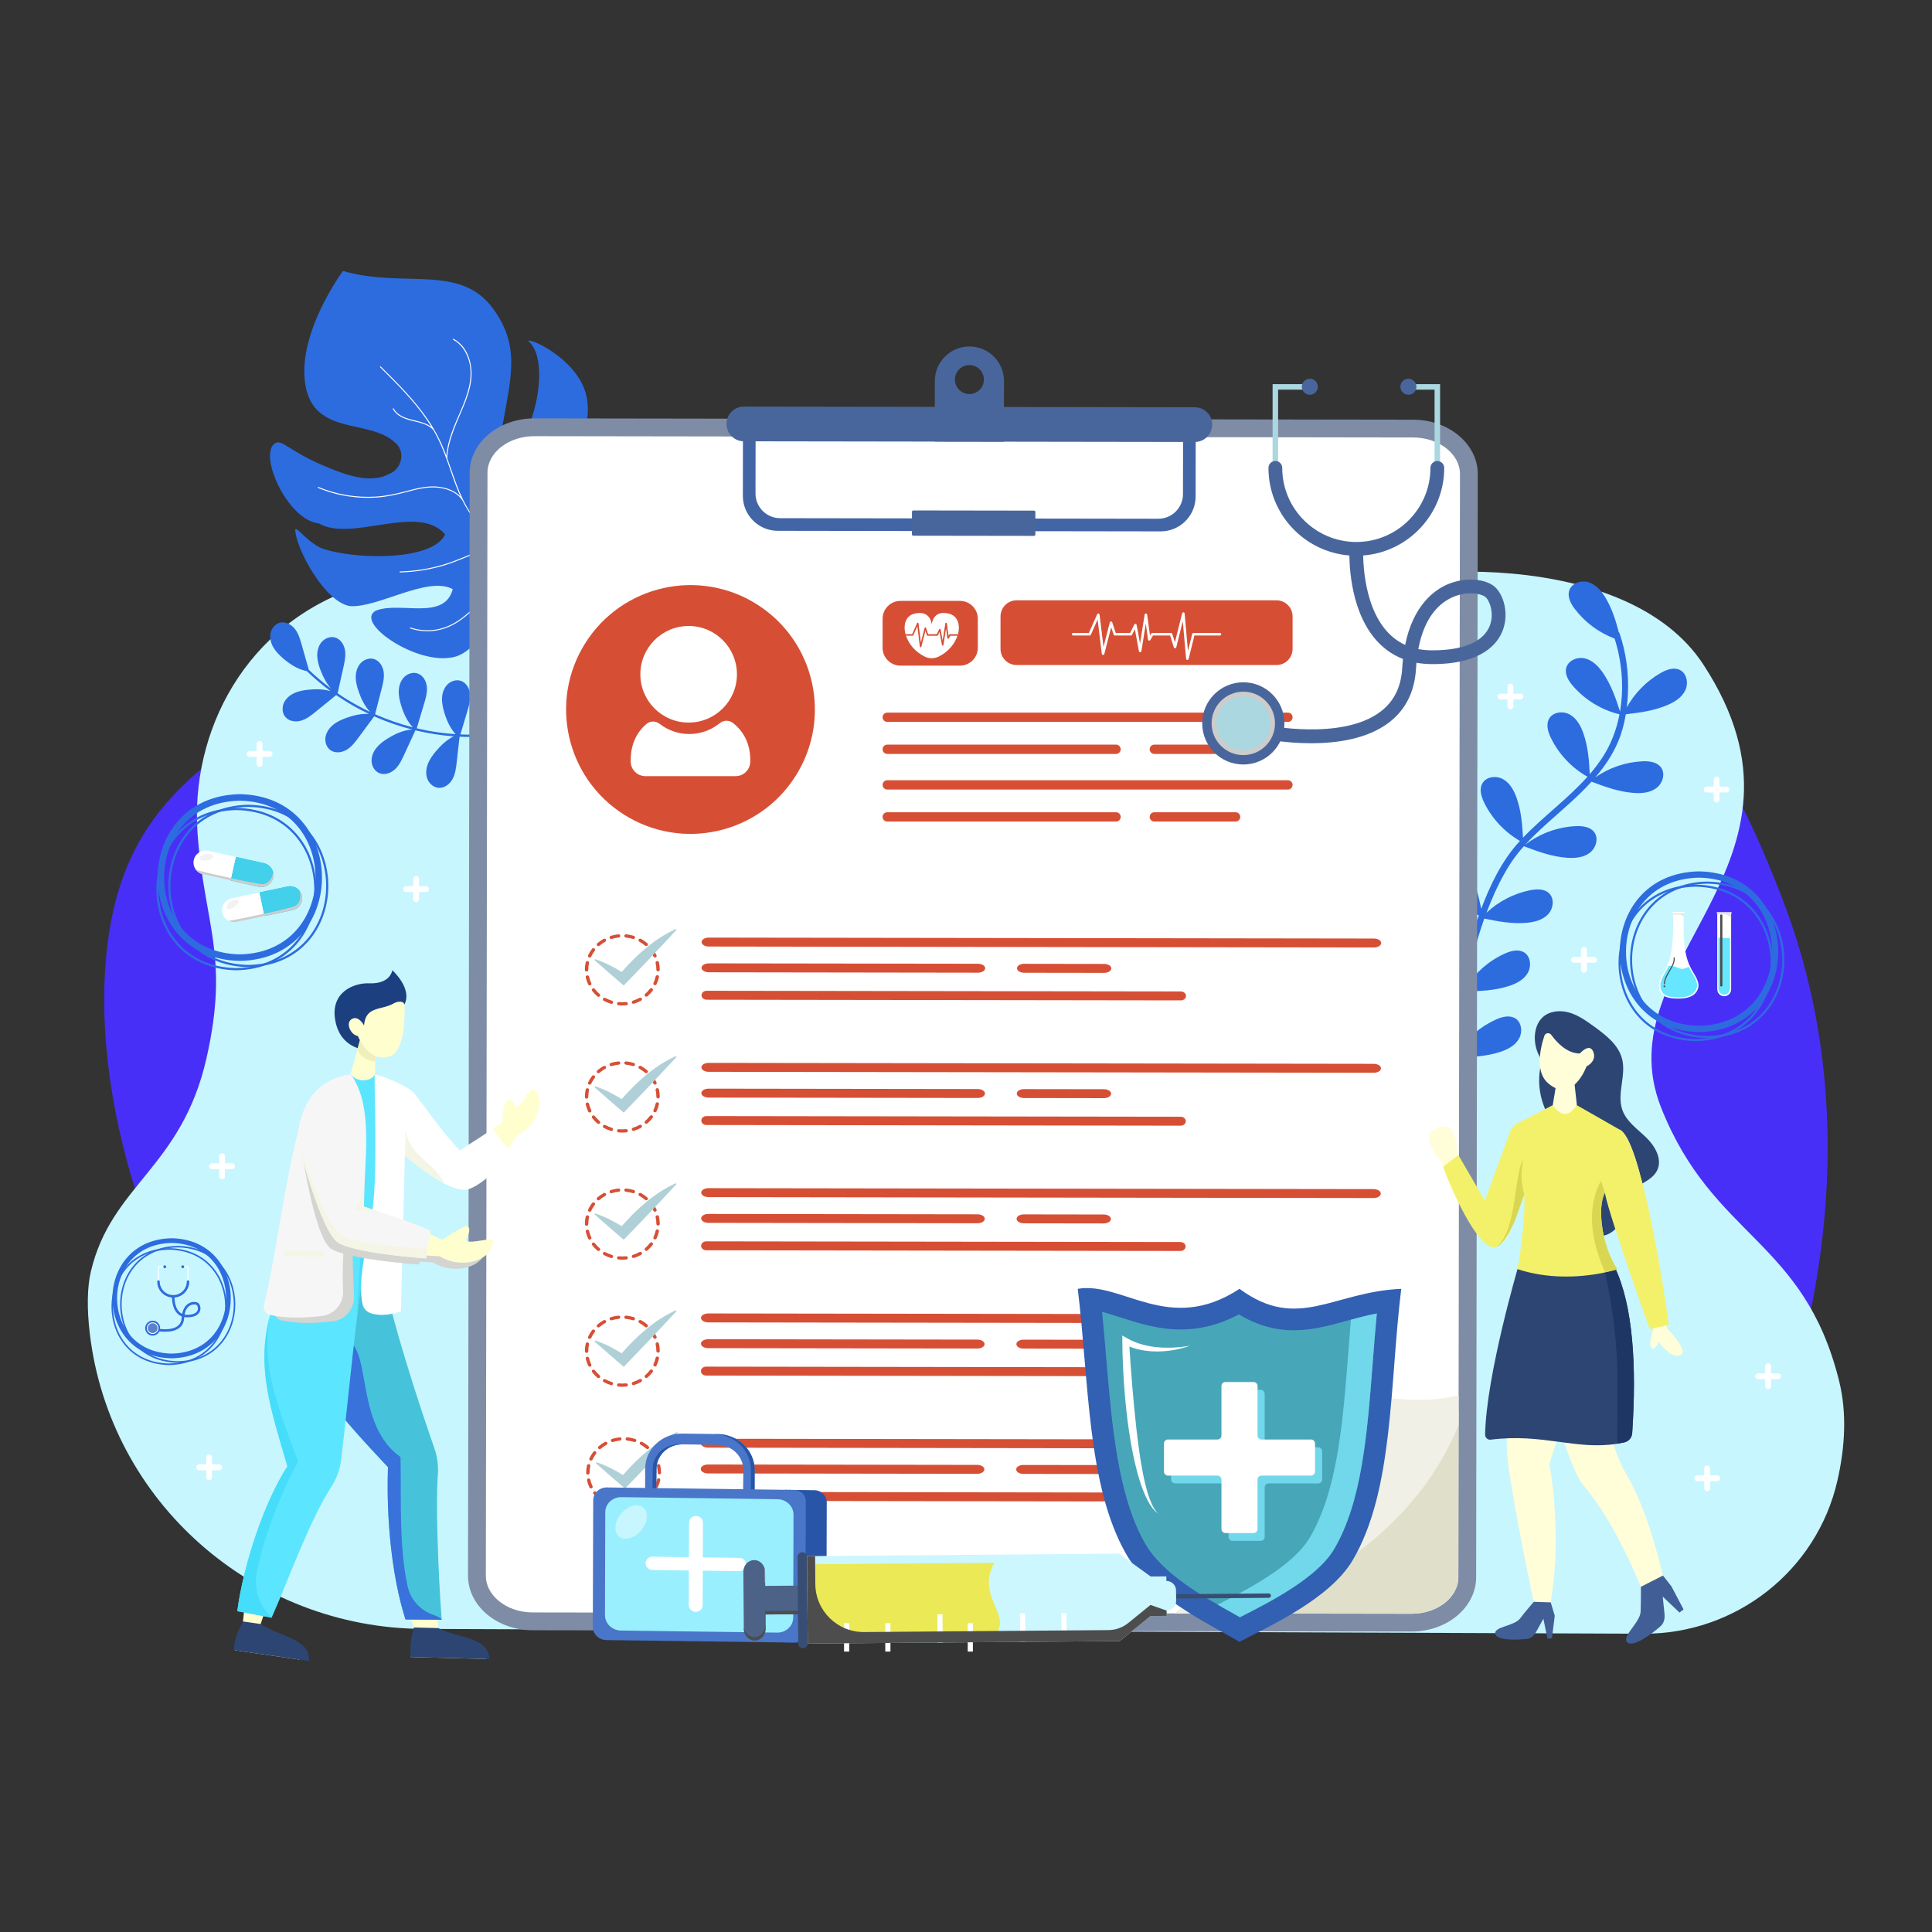 <svg xmlns="http://www.w3.org/2000/svg" xmlns:xlink="http://www.w3.org/1999/xlink" xmlns:svgjs="http://svgjs.com/svgjs" id="SvgjsSvg3594" width="360" height="360"><rect width="100%" height="100%" fill="#333333" stroke="none"/><defs id="SvgjsDefs3595"></defs><g id="SvgjsG3596"><svg xmlns="http://www.w3.org/2000/svg" viewBox="114.616 -22.3 1134.769 898.077" width="360" height="360"><path fill="#482ff7" d="M1160.576,384.861c-16.468-41.859-50.056-127.231-129.846-162.308  c-86.788-38.154-130.72,0.995-275.54,17.349c-227.124,25.647-313.603-57.83-435.15,14.085  c-83.096,49.165-133.795,77.036-142.826,164.921c-12.15,118.234,56.719,277.127,165.592,357.489l793.099-20.174  C1157.325,710.746,1225.815,550.683,1160.576,384.861z" class="colorDBEAFF svgShape"></path><path fill="#c7f6ff" d="M1194.8,670.366c-20.715-83.305-74.062-83.725-104.491-160.363  c-34.463-86.797,101.551-142.726,24.799-260.303c-44.142-67.622-176.766-61.729-233.849-39.193  c-96.031,37.912-111.035,64.445-199.882,74.466c-149.447,16.856-239.215-117.839-354.039-81.651  c-69.088,21.774-101.03,86.433-96.675,145.666c3.938,53.56,18.847,71.938,5.226,131.948c-14.669,64.626-55.978,74.32-67.934,125.416  c-2.075,8.869-2.371,21.378-0.583,36.403c11.764,98.856,96.296,172.949,195.849,173.342l716.778,2.828  c54.241,0.214,101.725-36.993,113.819-89.87C1198.308,709.422,1199.504,689.284,1194.8,670.366z" class="colorC7DFFF svgShape"></path><path fill="#2d6cdf" d="M935.681 454.291c.976-4.54 6.46-6.948 10.983-5.935 4.523 1.012 8.09 4.512 10.85 8.255 4.464 6.055 7.235 12.516 9.832 19.393.447-6.963 1.146-13.908 2.06-20.808.605-4.563 1.312-9.116 2.116-13.654-10.197-2.264-19.69-7.637-26.857-15.239-2.716-2.882-5.248-6.647-4.405-10.515.984-4.521 6.468-6.927 10.985-5.929 4.517.999 8.075 4.475 10.825 8.194 4.617 6.246 7.411 12.931 10.079 20.064 2.637-13.956 6.259-27.734 11.049-41.094-9.532-3.882-17.892-10.612-23.676-19.128-2.225-3.275-4.128-7.394-2.683-11.081 1.688-4.307 7.486-5.813 11.787-4.11 4.302 1.702 7.263 5.697 9.388 9.807 3.444 6.658 5.146 13.45 6.612 20.627 5.271-14.003 12.02-28.045 22.099-39.163.209-.231.43-.454.641-.684-9.014-5.2-16.439-13.131-20.999-22.489-1.735-3.56-3.03-7.908-1.074-11.35 2.286-4.022 8.239-4.685 12.253-2.386 4.014 2.299 6.375 6.676 7.892 11.046 2.673 7.7 3.285 15.264 3.706 23.285 11.991-12.526 26.344-22.895 37.886-35.814-9.224-5.194-16.829-13.231-21.467-22.75-1.735-3.559-3.031-7.908-1.073-11.351 2.286-4.022 8.238-4.685 12.253-2.386s6.375 6.676 7.892 11.046c2.745 7.908 3.316 15.67 3.74 23.933 2.827-3.28 5.467-6.728 7.834-10.425 4.792-7.487 7.933-15.928 9.625-24.729-10.525-2.553-20.221-8.441-27.314-16.628-2.592-2.993-4.964-6.861-3.96-10.692 1.173-4.475 6.754-6.649 11.225-5.462 4.471 1.188 7.88 4.81 10.471 8.641 4.752 7.028 7.309 14.485 9.88 22.48 2.436-14.259 1.121-29.357-3.177-42.823-9.196-3.463-17.404-9.538-23.356-17.362-2.397-3.152-4.518-7.163-3.272-10.922 1.455-4.392 7.164-6.206 11.55-4.737 4.386 1.47 7.558 5.301 9.9 9.291 3.736 6.364 5.794 12.947 7.621 19.913.191.187.353.427.46.737 3.914 11.379 5.465 23.517 4.913 35.524-.122 2.648-.341 5.304-.659 7.951 4.641-8.357 11.581-15.436 19.885-20.179 3.438-1.964 7.694-3.541 11.257-1.814 4.163 2.018 5.214 7.914 3.182 12.07-2.031 4.157-6.245 6.798-10.507 8.598-7.949 3.356-15.895 4.399-24.399 5.386-.912 5.521-2.337 10.951-4.514 16.097-3.297 7.794-7.953 14.629-13.336 20.913 8.097-5.627 17.796-8.943 27.649-9.385 3.956-.178 8.461.361 10.844 3.524 2.782 3.695 1.026 9.422-2.678 12.193-3.704 2.771-8.659 3.198-13.273 2.854-8.84-.66-16.564-3.491-24.827-6.591-9.178 10.105-20.104 18.859-29.993 28.057-3.113 2.896-6.121 5.857-8.954 8.965 8.473-6.547 18.98-10.43 29.678-10.924 3.955-.183 8.462.35 10.848 3.509 2.787 3.692 1.039 9.421-2.662 12.196-3.7 2.776-8.655 3.21-13.269 2.872-9.043-.662-16.919-3.598-25.402-6.77-2.983 3.346-5.751 6.877-8.195 10.71-4.471 7.012-8.139 14.522-11.318 22.197-.846 2.041-1.653 4.098-2.433 6.166 7.083-6.641 16.029-11.294 25.549-13.22 3.881-.785 8.416-.946 11.256 1.812 3.319 3.223 2.466 9.152-.767 12.46-3.233 3.308-8.064 4.494-12.675 4.864-8.52.685-16.325-.785-24.62-2.496-4.678 13.053-8.134 26.571-10.687 40.199 5.464-8.535 13.43-15.458 22.672-19.621 3.61-1.626 7.997-2.789 11.378-.729 3.95 2.407 4.434 8.377 2.014 12.319-2.419 3.943-6.866 6.17-11.28 7.555-8.377 2.626-16.523 2.868-25.251 3.038-.324 1.809-.638 3.62-.932 5.432-1.612 9.943-2.78 19.997-3.386 30.081 5.448-8.231 13.242-14.903 22.246-18.958 3.611-1.626 7.996-2.789 11.378-.73 3.95 2.407 4.433 8.377 2.014 12.32-2.419 3.943-6.866 6.17-11.281 7.553-8.147 2.554-16.074 2.853-24.531 3.025-.553 11.504-.357 23.039.781 34.485.236 2.384-3.477 2.588-3.714.208-1.149-11.559-1.323-23.208-.756-34.822-10.242-2.286-19.786-7.71-26.993-15.385C937.387 461.966 934.846 458.178 935.681 454.291zM385.367 259.274c-2.746-.949-5.936.08-7.973 2.145-2.037 2.065-3.016 5.007-3.15 7.905-.133 2.899.51 5.78 1.346 8.561 1.384 4.601 3.409 9.164 6.618 12.686-7.035-.464-14.037-1.474-20.928-3.013-.627-.14-1.251-.291-1.875-.44 1.44-4.82 2.88-9.64 4.319-14.459.961-3.216 1.932-6.529 1.622-9.871-.31-3.343-2.21-6.768-5.386-7.865-2.746-.949-5.936.08-7.973 2.146-2.038 2.065-3.016 5.006-3.15 7.905-.134 2.899.51 5.78 1.346 8.561 1.427 4.746 3.536 9.454 6.924 13.017-7.592-1.942-15.02-4.518-22.181-7.7 1.272-4.94 2.543-9.879 3.814-14.818.836-3.25 1.679-6.598 1.242-9.927-.438-3.329-2.468-6.678-5.684-7.654-2.78-.843-5.928.308-7.885 2.45-1.956 2.142-2.821 5.119-2.844 8.02-.023 2.902.731 5.757 1.673 8.503 1.508 4.397 3.614 8.739 6.776 12.093-5.126-2.419-10.108-5.145-14.9-8.178-1.419-.898-2.814-1.831-4.196-2.781 1.14-5.123 2.28-10.246 3.42-15.369.729-3.276 1.462-6.65.915-9.963-.547-3.313-2.686-6.594-5.932-7.463-2.806-.751-5.914.502-7.799 2.707-1.885 2.205-2.652 5.209-2.579 8.11.073 2.901.92 5.73 1.952 8.444 1.474 3.878 3.425 7.693 6.151 10.779-4.573-3.389-8.928-7.071-13.03-11.024-1.401-4.921-2.802-9.843-4.203-14.765-.919-3.23-1.882-6.548-3.941-9.204-2.059-2.656-5.501-4.526-8.768-3.748-2.824.674-4.959 3.254-5.566 6.092-.607 2.837.151 5.845 1.596 8.363 1.446 2.519 3.537 4.606 5.737 6.504 4.053 3.498 8.752 6.533 13.982 7.524.013.014.021.028.035.041 4.358 4.215 9.005 8.123 13.89 11.704-4.143-1.216-8.649-1.275-12.981-.837-2.889.292-5.799.801-8.426 2.034-2.628 1.233-4.971 3.262-6.1 5.934-1.129 2.673-.859 6.012 1.069 8.185 2.23 2.514 6.122 2.958 9.33 1.965 3.208-.993 5.898-3.159 8.501-5.277 3.966-3.225 7.931-6.451 11.897-9.676 6.108 4.204 12.559 7.91 19.266 11.08-4.536-.298-9.164.792-13.468 2.371-2.725 1-5.416 2.214-7.655 4.06-2.238 1.846-4.004 4.394-4.433 7.263-.429 2.869.662 6.039 3.068 7.667 2.784 1.883 6.663 1.348 9.523-.41 2.86-1.759 4.927-4.523 6.922-7.222 3.038-4.108 6.075-8.215 9.113-12.322.213.094.425.194.639.287 7.013 3.067 14.272 5.558 21.682 7.456-5.084.317-9.96 2.506-14.317 5.21-2.466 1.531-4.854 3.264-6.671 5.525-1.817 2.262-3.029 5.114-2.868 8.012.161 2.898 1.872 5.782 4.558 6.889 3.107 1.281 6.797-.027 9.24-2.328 2.443-2.301 3.907-5.428 5.313-8.474 2.211-4.787 4.421-9.575 6.632-14.362.104.025.208.049.312.073l.051.141c.012-.04.024-.08.036-.12 7.24 1.727 14.614 2.884 22.042 3.437-4.086 2.058-7.562 5.346-10.515 8.895-1.891 2.273-3.643 4.718-4.673 7.489-1.031 2.772-1.287 5.92-.202 8.671 1.084 2.751 3.661 4.99 6.611 5.198 3.412.24 6.557-2.211 8.18-5.222 1.623-3.011 2.034-6.506 2.417-9.905.543-4.828 1.087-9.655 1.63-14.483.042-.141.085-.283.127-.424 8.195.393 16.416.043 24.544-1.075.859-.118.838-1.481-.032-1.362-7.99 1.099-16.065 1.453-24.11 1.09 1.366-4.572 2.732-9.145 4.098-13.717.96-3.215 1.932-6.528 1.623-9.871C390.443 263.796 388.543 260.371 385.367 259.274zM320.304 215.357c16.481 1.065 45.571-17.934 60.244-9.961-4.942 18.737-30.578 7.084-45.03 12.559-12.969 6.597 21.501 30.584 42.842 27.782 17.516-1.574 21.256-23.78 49.958-45.686 24.265-19.075 33.684-15.471 41.971-29.927 15.156-26.453-1.072-65.124-4.958-64.814-1.569.125-.397 6.497-4.899 19.517.59 1.534-23.102 49.893-27.892 27.889 1.034-24.375 31.161-28.137 26.959-58.403-3.16-22.692-33.003-36.52-34.67-34.707 13.312 10.777 4.143 53.909-9.859 66.258-9.008 6.713-9.061-2.64-5.977-12.339 5.917-33.25 11.342-50.363-4.498-72.511-19.417-27.149-52.321-12.067-88.428-22.492 0 0-27.514 36.987-21.988 67.433 5.318 29.302 37.236 19.453 52.19 33.011 7.047 5.237 4.213 16.139-2.94 18.645-11.495 6.585-27.655-.078-39.256-5.011-19.216-8.183-23.989-15.403-27.793-12.935-10.289 6.199 7.035 45.239 25.688 47.146 19.364 11.19 58.01-12.061 74.074 6.375-7.136 16.226-55.642 14.905-73.369 7.85-8.906-4.777-13.124-11.823-14.661-10.827C288.074 181.127 305.565 213.406 320.304 215.357z" class="color3970BD svgShape"></path><path fill="#ffffff" d="M355.59,228.486c4.89,1.637,10.131,2.034,15.217,1.215c4.937-0.79,9.504-2.801,13.618-5.601  c4.506-3.078,8.434-6.874,12.451-10.544c4.359-3.967,8.927-7.717,13.726-11.142c2.171-1.541,4.351-3.139,6.681-4.431  c1.94-1.078,4.196-1.912,6.395-1.115c0.025,0.009,0.041-0.007,0.066,0.002c0.231,0.341,0.479,0.666,0.702,1.015  c0.756,1.155,1.488,2.334,2.17,3.544c0.142-0.137,0.292-0.249,0.45-0.368c-1.254-2.174-2.632-4.292-4.126-6.314  c0-0.017,0.001-0.033-0.007-0.042c-0.391-1.008-0.574-2.119-0.651-3.203c-0.078-1.018-0.105-2.184,0.364-3.118  c0.708-1.389,1.952-2.521,3.096-3.557c1.153-1.027,2.337-2.038,3.537-3.015c8.443-6.882,17.857-12.654,25.393-20.596  c6.189-6.532,11.186-14.621,11.97-23.76c0.032-0.368-0.55-0.387-0.582-0.003c-0.464,5.323-2.408,10.379-5.211,14.909  c-5.488,8.867-13.807,15.308-22.064,21.464c-4.577,3.405-9.196,6.769-13.445,10.582c-1.561,1.405-3.389,3.051-3.621,5.253  c-0.139,1.228-0.033,2.558,0.254,3.811c-4.345-5.572-9.534-10.414-14.673-15.239c-0.233-0.226-0.483-0.453-0.717-0.678  c0,0,0,0,0.001-0.017c-1.529-4.935-1.401-10.206-0.23-15.212c2.38-10.207,8.978-18.371,15.723-26.098  c1.845-2.113,3.707-4.226,5.521-6.373c1.704-2.009,3.417-4.06,4.83-6.305c2.388-3.825,3.874-8.57,2.32-12.997  c-0.124-0.347-0.693-0.218-0.561,0.137c1.959,5.567-0.971,11.137-4.32,15.484c-6.664,8.631-14.987,16.073-20.187,25.79  c-3.992,7.461-6.145,16.516-3.904,24.835c-4.809-4.531-9.574-9.168-13.514-14.502c-2.15-2.921-3.968-6.033-5.562-9.262  c-0.008-0.025,0.001-0.049-0.015-0.083c-0.024-0.025-0.04-0.058-0.072-0.092c-1.436-2.931-2.697-5.95-3.852-9.007  c-1.919-5.09-3.598-10.265-5.459-15.379c0.209-5.722,1.868-11.308,3.85-16.642c3.549-9.577,8.861-18.71,10.185-28.978  c1.17-9.14-1.681-19.883-10.335-24.497c-0.332-0.179-0.63,0.316-0.297,0.495c4.814,2.562,7.913,7.323,9.354,12.502  c2.784,10.02-0.974,20.184-4.909,29.343c-3.625,8.428-7.675,17.166-8.347,26.439c-0.242-0.653-0.475-1.314-0.725-1.975  c-2.523-6.504-5.676-12.677-9.549-18.477c-7.939-11.884-18.126-22.024-28.234-32.031c-0.257-0.267-0.675,0.135-0.418,0.402  c1.24,1.222,2.479,2.443,3.71,3.673c9.696,9.679,19.295,19.725,26.49,31.455c-2.95-2.264-6.804-3.159-10.348-4.015  c-4.441-1.07-9.556-2.507-11.842-6.874c-0.174-0.332-0.679-0.055-0.505,0.277c2.135,4.094,6.777,5.808,10.997,6.866  c4.392,1.103,9.379,1.938,12.635,5.356c0.016,0.017,0.033,0.001,0.049,0.017c0,0,0,0,0.008,0.009  c3.485,5.966,6.093,12.307,8.403,18.808c2.208,6.227,4.21,12.525,6.824,18.605c0.251,0.579,0.519,1.158,0.778,1.73  c-3.682-3.828-9.227-5.544-14.47-5.859c-6.063-0.364-12.034,1.275-17.838,2.82c-5.764,1.536-11.529,2.753-17.482,3.121  c-11.465,0.696-23.05-1.244-33.652-5.658c-0.342-0.154-0.5,0.417-0.159,0.555c5.777,2.409,11.847,4.086,18.039,5.001  c5.553,0.822,11.193,1.03,16.795,0.614c5.783-0.445,11.369-1.682,16.959-3.165c5.83-1.552,11.824-3.149,17.917-2.67  c5.627,0.445,11.654,2.596,14.948,7.443c2.352,4.721,5.186,9.14,8.618,13.193c4.724,5.547,10.183,10.402,15.458,15.401  c0.451,0.436,0.894,0.863,1.337,1.289c-3.824-1.182-7.982-1.222-11.916-0.56c-4.23,0.705-8.248,2.333-12.2,3.946  c-4.093,1.684-8.193,3.311-12.442,4.565c-8.241,2.44-16.782,3.783-25.366,3.993c-0.378,0.009-0.389,0.599-0.019,0.582  c4.711-0.121,9.419-0.563,14.052-1.35c4.164-0.707,8.285-1.677,12.312-2.91c4.134-1.273,8.119-2.886,12.112-4.523  c4.002-1.628,8.085-3.238,12.387-3.852c3.989-0.571,8.186-0.407,11.989,1.02c0.017,0.001,0.017-0.016,0.025-0.008  c3.896,3.8,7.608,7.776,10.762,12.193c-2.008-0.482-4.063,0.175-5.862,1.133c-2.643,1.384-5.091,3.223-7.511,4.956  c-4.676,3.371-9.135,7.016-13.393,10.903c-4.101,3.751-8.114,7.659-12.759,10.743c-4.222,2.805-8.893,4.723-13.918,5.389  c-4.712,0.622-9.543,0.167-14.05-1.34C355.397,227.817,355.239,228.372,355.59,228.486z" class="colorFFF svgShape"></path><path fill="#7e8ca6" d="M944.661,105.856l-516.139-0.769c-20.982-0.031-38.011,14.249-38.038,31.897l-0.966,647.894  c-0.026,17.647,16.961,31.979,37.942,32.011l516.139,0.769c20.981,0.031,38.011-14.25,38.037-31.897l0.966-647.894  C982.63,120.219,965.642,105.887,944.661,105.856z" class="color7F7EA6 svgShape"></path><path fill="#ffffff" d="M972.139,137.847l-0.802,541.005l-0.012,9.286l-0.023,8.252l-0.128,89.36  c-0.012,11.831-12.354,21.454-27.497,21.454l-111.987-0.175l-24.487-0.035h-2.58l-377.15-0.569  c-7.682-0.012-14.829-2.464-20.117-6.927c-4.765-4.021-7.38-9.204-7.38-14.609l0.965-647.891  c0.023-11.831,12.366-21.454,27.509-21.454l516.193,0.767C959.82,116.335,972.162,126.004,972.139,137.847z" class="colorFFF svgShape"></path><path fill="#e0e0ca" d="M971.326,688.138l-0.023,8.252l-0.128,89.36c-0.012,11.831-12.354,21.454-27.497,21.454l-111.987-0.175  l-24.487-0.035C861.151,779.102,937.925,740.901,971.326,688.138z" class="colorCCCAE0 svgShape"></path><path fill="#4265a6" d="M809.511,106.712l-0.064,42.874c-0.012,7.995-6.502,14.465-14.497,14.453l-222.133-0.331  c-7.994-0.012-14.464-6.502-14.453-14.496l0.064-42.875l-7.424-0.011l-0.066,44.249c-0.017,11.335,9.158,20.537,20.493,20.553  l224.883,0.335c11.334,0.017,20.537-9.157,20.554-20.492l0.066-44.249L809.511,106.712z" class="color4442A6 svgShape"></path><path fill="#49669c" d="M684.035,62.858L684.035,62.858c-11.214-0.017-20.318,9.061-20.335,20.275l-0.053,35.589l40.61,0.061  l0.053-35.589C704.326,71.98,695.25,62.875,684.035,62.858z M683.993,90.805c-4.702-0.007-8.509-3.825-8.502-8.527  c0.007-4.702,3.825-8.51,8.527-8.503c4.703,0.007,8.51,3.826,8.503,8.528C692.514,87.005,688.696,90.812,683.993,90.805z" class="color49499C svgShape"></path><path fill="#49669c" d="M816.407 118.95l-264.911-.395c-5.627-.008-10.183-4.577-10.174-10.205l0 0c.008-5.627 4.577-10.182 10.205-10.173l264.91.395c5.627.008 10.182 4.576 10.173 10.204l0 0C826.603 114.403 822.035 118.958 816.407 118.95zM721.929 174.12l-70.878-.106c-.444-.001-.804-.361-.803-.805l.02-13.238c.001-.444.361-.804.806-.803l70.878.106c.444.001.804.361.803.806l-.02 13.238C722.734 173.761 722.373 174.12 721.929 174.12z" class="color49499C svgShape"></path><path fill="#f0f0e6" d="M971.337,678.852l-0.012,9.286l-0.023,8.252c-22.221,55.076-77.133,97.751-139.612,110.639l-24.487-0.035  h-2.58c32.587-26.823,57.028-71.404,59.225-117.775c0.558-11.715,11.622-20.082,23.034-17.317  C917.331,679.282,947.164,685.302,971.337,678.852z" class="colorE7E6F0 svgShape"></path><path fill="#d64f35" d="M921.602 415.86l-390.658-.555c-2.347-.003-4.247-1.181-4.245-2.631l0 0c.002-1.45 1.906-2.622 4.253-2.619l390.658.555c2.346.003 4.247 1.181 4.245 2.631l0 0C925.853 414.691 923.949 415.863 921.602 415.86zM808.19 446.938l-278.514-.396c-1.673-.002-3.027-1.179-3.025-2.629l0 0c.002-1.45 1.36-2.623 3.033-2.62l278.514.396c1.673.002 3.027 1.179 3.025 2.629l0 0C811.221 445.767 809.863 446.94 808.19 446.938zM689.006 430.662l-158.085-.225c-2.347-.003-4.247-1.181-4.245-2.63l0 0c.002-1.45 1.906-2.622 4.253-2.618l158.085.224c2.347.003 4.247 1.181 4.245 2.631l0 0C693.256 429.493 691.352 430.665 689.006 430.662zM763.111 430.767l-46.928-.067c-2.346-.003-4.247-1.181-4.245-2.631l0 0c.002-1.45 1.906-2.622 4.253-2.618l46.928.067c2.346.003 4.247 1.181 4.244 2.631l0 0C767.361 429.598 765.457 430.771 763.111 430.767zM921.487 489.446l-390.658-.555c-2.347-.003-4.247-1.181-4.245-2.63l0 0c.002-1.45 1.906-2.622 4.253-2.619l390.657.555c2.346.003 4.247 1.181 4.245 2.631l0 0C925.738 488.277 923.833 489.45 921.487 489.446zM808.075 520.524l-278.514-.396c-1.673-.002-3.027-1.18-3.025-2.629l0 0c.002-1.45 1.36-2.623 3.033-2.62l278.514.396c1.673.002 3.027 1.179 3.025 2.629l0 0C811.106 519.353 809.748 520.526 808.075 520.524zM688.891 504.248l-158.085-.224c-2.347-.003-4.247-1.181-4.245-2.631l0 0c.002-1.45 1.906-2.622 4.253-2.618l158.085.225c2.346.003 4.247 1.181 4.245 2.63l0 0C693.141 503.079 691.237 504.252 688.891 504.248zM762.996 504.354l-46.928-.067c-2.346-.003-4.247-1.181-4.245-2.63l0 0c.002-1.45 1.906-2.622 4.253-2.618l46.928.067c2.346.003 4.247 1.181 4.244 2.63l0 0C767.246 503.185 765.342 504.357 762.996 504.354zM921.372 563.033l-390.658-.555c-2.347-.003-4.247-1.181-4.245-2.631l0 0c.002-1.45 1.906-2.622 4.253-2.619l390.657.555c2.346.003 4.247 1.181 4.245 2.631l0 0C925.622 561.864 923.718 563.036 921.372 563.033zM807.96 594.11l-278.514-.396c-1.673-.002-3.027-1.18-3.025-2.629l0 0c.002-1.45 1.36-2.623 3.033-2.62l278.514.396c1.673.002 3.027 1.179 3.025 2.629l0 0C810.991 592.939 809.633 594.112 807.96 594.11zM688.776 577.835l-158.085-.225c-2.347-.003-4.247-1.181-4.245-2.63l0 0c.002-1.45 1.906-2.622 4.253-2.618l158.085.224c2.346.003 4.247 1.181 4.245 2.631l0 0C693.026 576.666 691.122 577.838 688.776 577.835zM762.88 577.94l-46.928-.067c-2.346-.003-4.247-1.181-4.245-2.63l0 0c.002-1.45 1.906-2.622 4.253-2.619l46.928.067c2.346.003 4.247 1.181 4.244 2.631l0 0C767.131 576.771 765.227 577.943 762.88 577.94zM921.257 636.619l-390.658-.555c-2.347-.003-4.247-1.181-4.245-2.63l0 0c.002-1.45 1.906-2.622 4.253-2.619l390.657.555c2.346.003 4.247 1.181 4.245 2.631l0 0C925.507 635.45 923.603 636.622 921.257 636.619zM807.844 667.696l-278.514-.396c-1.673-.002-3.027-1.18-3.025-2.629l0 0c.002-1.45 1.36-2.623 3.033-2.62l278.514.396c1.673.002 3.027 1.179 3.025 2.629l0 0C810.875 666.525 809.517 667.699 807.844 667.696zM688.66 651.421l-158.085-.224c-2.347-.003-4.247-1.181-4.245-2.631l0 0c.002-1.45 1.906-2.622 4.253-2.618l158.085.225c2.346.003 4.247 1.181 4.245 2.63l0 0C692.911 650.252 691.007 651.424 688.66 651.421zM762.765 651.526l-46.928-.067c-2.346-.003-4.247-1.181-4.245-2.631l0 0c.002-1.45 1.906-2.622 4.253-2.618l46.928.067c2.346.003 4.247 1.181 4.244 2.63l0 0C767.016 650.357 765.112 651.529 762.765 651.526zM921.142 710.205l-390.658-.555c-2.347-.003-4.247-1.181-4.245-2.631l0 0c.002-1.45 1.906-2.622 4.253-2.619l390.657.555c2.346.003 4.247 1.181 4.245 2.631l0 0C925.392 709.036 923.488 710.209 921.142 710.205zM807.729 741.283l-278.514-.396c-1.673-.002-3.027-1.18-3.025-2.629l0 0c.002-1.45 1.36-2.623 3.033-2.62l278.514.396c1.673.002 3.027 1.179 3.025 2.629l0 0C810.76 740.112 809.402 741.285 807.729 741.283zM688.545 725.007l-158.085-.225c-2.347-.003-4.247-1.181-4.245-2.63l0 0c.002-1.45 1.906-2.622 4.253-2.618l158.085.224c2.346.003 4.247 1.181 4.245 2.631l0 0C692.796 723.838 690.892 725.01 688.545 725.007zM762.65 725.112l-46.928-.067c-2.346-.003-4.247-1.181-4.245-2.63l0 0c.002-1.45 1.906-2.622 4.253-2.618l46.928.067c2.346.003 4.247 1.181 4.244 2.631l0 0C766.901 723.943 764.997 725.116 762.65 725.112zM480.145 449.927c-.743 0-1.493-.036-2.229-.106-.549-.053-.949-.519-.893-1.042.055-.523.544-.904 1.093-.851 1.378.132 2.8.128 4.18-.012.549-.058 1.04.322 1.099.845.058.522-.338.991-.887 1.047C481.728 449.887 480.933 449.927 480.145 449.927zM473.721 448.974c-.101 0-.204-.015-.305-.046-1.459-.446-2.873-1.042-4.205-1.77-.478-.262-.643-.843-.369-1.298.274-.456.885-.613 1.362-.352 1.21.662 2.496 1.203 3.821 1.609.525.16.813.696.645 1.197C474.536 448.717 474.143 448.974 473.721 448.974zM486.69 448.936c-.42 0-.81-.254-.948-.655-.172-.499.114-1.037.637-1.2 1.323-.414 2.605-.962 3.81-1.631.475-.264 1.087-.11 1.365.343.277.454.116 1.036-.361 1.301-1.326.736-2.736 1.339-4.192 1.795C486.898 448.921 486.793 448.936 486.69 448.936zM466.152 444.836c-.237 0-.475-.08-.665-.242-1.143-.975-2.182-2.065-3.087-3.242-.326-.424-.23-1.019.215-1.329.445-.31 1.07-.219 1.395.204.824 1.071 1.768 2.063 2.808 2.949.411.35.446.952.079 1.343C466.699 444.729 466.426 444.836 466.152 444.836zM494.231 444.755c-.272 0-.543-.105-.74-.313-.37-.389-.339-.991.07-1.343 1.034-.892 1.972-1.89 2.789-2.966.324-.425.948-.52 1.394-.213.446.308.546.903.223 1.328-.899 1.183-1.93 2.279-3.067 3.26C494.71 444.673 494.47 444.755 494.231 444.755zM460.995 438.13c-.381 0-.744-.208-.911-.561-.63-1.332-1.113-2.732-1.436-4.16-.116-.513.226-1.02.765-1.13.539-.111 1.07.216 1.186.729.294 1.298.733 2.57 1.305 3.78.226.479.002 1.042-.5 1.258C461.272 438.103 461.133 438.13 460.995 438.13zM499.346 438.018c-.135 0-.272-.026-.404-.082-.504-.213-.732-.775-.508-1.255.565-1.214.996-2.489 1.281-3.789.113-.514.643-.843 1.181-.736.54.108.885.612.773 1.126-.314 1.431-.788 2.834-1.41 4.17C500.094 437.807 499.729 438.018 499.346 438.018zM459.152 430.004c-.551 0-.998-.426-.998-.951v-.082c0-1.466.16-2.932.476-4.354.114-.514.643-.843 1.183-.734.539.108.884.613.77 1.127-.287 1.293-.432 2.626-.432 3.961v.082C460.15 429.578 459.703 430.004 459.152 430.004zM501.137 429.881c-.55 0-.997-.424-.998-.949-.003-1.335-.151-2.667-.441-3.959-.115-.514.228-1.019.768-1.129.542-.109 1.07.218 1.185.732.319 1.422.482 2.887.485 4.353.001.525-.445.952-.996.953C501.138 429.881 501.137 429.881 501.137 429.881zM460.959 421.788c-.136 0-.273-.026-.406-.083-.504-.214-.73-.776-.505-1.256.623-1.332 1.397-2.608 2.3-3.792.325-.425.948-.519 1.395-.21.446.309.544.904.22 1.329-.821 1.076-1.525 2.236-2.091 3.447C461.706 421.578 461.341 421.788 460.959 421.788zM499.313 421.751c-.381 0-.745-.21-.911-.562-.569-1.21-1.274-2.368-2.097-3.442-.325-.424-.228-1.019.218-1.329.445-.31 1.069-.217 1.395.207.905 1.181 1.682 2.455 2.307 3.786.225.48 0 1.042-.503 1.257C499.588 421.725 499.449 421.751 499.313 421.751zM466.09 415.061c-.273 0-.544-.106-.742-.314-.369-.39-.336-.992.073-1.343 1.139-.979 2.389-1.847 3.713-2.578.477-.264 1.087-.108 1.364.346.276.454.114 1.037-.363 1.3-1.204.665-2.34 1.454-3.377 2.345C466.568 414.98 466.328 415.061 466.09 415.061zM494.169 415.035c-.238 0-.476-.08-.667-.244-1.038-.889-2.176-1.676-3.383-2.339-.477-.262-.641-.844-.366-1.299.275-.455.885-.611 1.363-.348 1.327.729 2.578 1.594 3.719 2.572.41.351.444.953.076 1.343C494.714 414.929 494.442 415.035 494.169 415.035zM473.64 410.895c-.421 0-.812-.255-.949-.657-.171-.5.116-1.036.64-1.199 1.456-.452 2.969-.758 4.495-.91.549-.052 1.039.325 1.097.847.057.522-.341.99-.889 1.045-1.387.138-2.762.417-4.085.827C473.846 410.88 473.742 410.895 473.64 410.895zM486.609 410.883c-.102 0-.205-.015-.307-.047-1.324-.408-2.699-.683-4.088-.819-.548-.054-.947-.521-.891-1.044.057-.523.543-.902 1.095-.849 1.527.15 3.041.453 4.498.902.524.162.812.698.643 1.198C487.422 410.627 487.031 410.883 486.609 410.883z" class="colorDDDDF0 svgShape"></path><path fill="#afd0d6" d="M511.501,405.021c-12.673,5.835-22.824,15.096-31.734,25.232c-4.908-3.011-9.987-5.704-15.575-7.506  l-0.451,0.482c4.966,4.441,12.086,10.566,17.209,14.967c10.06-10.312,21.32-22.191,31.051-32.74L511.501,405.021z" class="colorAFAFD6 svgShape"></path><path fill="#d64f35" d="M480.145,524.584c-0.743,0-1.493-0.036-2.229-0.106c-0.549-0.053-0.949-0.519-0.893-1.042  c0.055-0.523,0.544-0.904,1.093-0.851c1.378,0.132,2.8,0.128,4.18-0.012c0.549-0.058,1.04,0.322,1.099,0.845  c0.058,0.522-0.338,0.991-0.887,1.047C481.728,524.544,480.933,524.584,480.145,524.584z M473.721,523.63  c-0.101,0-0.204-0.015-0.305-0.046c-1.459-0.446-2.873-1.042-4.205-1.77c-0.478-0.261-0.643-0.843-0.369-1.298  c0.274-0.456,0.885-0.613,1.362-0.352c1.21,0.662,2.496,1.203,3.821,1.609c0.525,0.161,0.813,0.696,0.645,1.197  C474.536,523.373,474.143,523.63,473.721,523.63z M486.69,523.593c-0.42,0-0.81-0.254-0.948-0.655  c-0.172-0.499,0.114-1.037,0.637-1.2c1.323-0.414,2.605-0.962,3.81-1.631c0.475-0.264,1.087-0.111,1.365,0.343  c0.277,0.454,0.116,1.036-0.361,1.301c-1.326,0.736-2.736,1.339-4.192,1.795C486.898,523.578,486.793,523.593,486.69,523.593z   M466.152,519.492c-0.237,0-0.475-0.08-0.665-0.242c-1.143-0.975-2.182-2.065-3.087-3.242c-0.326-0.424-0.23-1.019,0.215-1.329  c0.445-0.31,1.07-0.219,1.395,0.205c0.824,1.071,1.768,2.063,2.808,2.949c0.411,0.351,0.446,0.952,0.079,1.343  C466.699,519.385,466.426,519.492,466.152,519.492z M494.231,519.411c-0.272,0-0.543-0.105-0.74-0.313  c-0.37-0.389-0.339-0.991,0.07-1.343c1.034-0.892,1.972-1.89,2.789-2.966c0.324-0.425,0.948-0.52,1.394-0.213  c0.446,0.308,0.546,0.903,0.223,1.328c-0.899,1.183-1.93,2.279-3.067,3.26C494.71,519.33,494.47,519.411,494.231,519.411z   M460.995,512.787c-0.381,0-0.744-0.209-0.911-0.561c-0.63-1.332-1.113-2.732-1.436-4.16c-0.116-0.513,0.226-1.02,0.765-1.13  c0.539-0.111,1.07,0.216,1.186,0.729c0.294,1.298,0.733,2.57,1.305,3.78c0.226,0.479,0.002,1.042-0.5,1.258  C461.272,512.76,461.133,512.787,460.995,512.787z M499.346,512.675c-0.135,0-0.272-0.026-0.404-0.082  c-0.504-0.213-0.732-0.775-0.508-1.255c0.565-1.214,0.996-2.489,1.281-3.789c0.113-0.514,0.643-0.843,1.181-0.736  c0.54,0.108,0.885,0.612,0.773,1.126c-0.314,1.431-0.788,2.834-1.41,4.17C500.094,512.464,499.729,512.675,499.346,512.675z   M459.152,504.661c-0.551,0-0.998-0.426-0.998-0.951v-0.082c0-1.466,0.16-2.931,0.476-4.354c0.114-0.514,0.643-0.843,1.183-0.734  c0.539,0.108,0.884,0.613,0.77,1.127c-0.287,1.293-0.432,2.626-0.432,3.961v0.082C460.15,504.235,459.703,504.661,459.152,504.661z   M501.137,504.537c-0.55,0-0.997-0.424-0.998-0.949c-0.003-1.335-0.151-2.667-0.441-3.959c-0.115-0.514,0.228-1.019,0.768-1.129  c0.542-0.109,1.07,0.218,1.185,0.732c0.319,1.422,0.482,2.887,0.485,4.353c0.001,0.525-0.445,0.952-0.996,0.953  C501.138,504.537,501.137,504.537,501.137,504.537z M460.959,496.445c-0.136,0-0.273-0.026-0.406-0.083  c-0.504-0.214-0.73-0.776-0.505-1.256c0.623-1.333,1.397-2.608,2.3-3.792c0.325-0.425,0.948-0.519,1.395-0.21  c0.446,0.309,0.544,0.904,0.22,1.329c-0.821,1.076-1.525,2.236-2.091,3.448C461.706,496.234,461.341,496.445,460.959,496.445z   M499.313,496.408c-0.381,0-0.745-0.209-0.911-0.562c-0.569-1.21-1.274-2.368-2.097-3.442c-0.325-0.424-0.228-1.019,0.218-1.329  c0.445-0.31,1.069-0.217,1.395,0.207c0.905,1.181,1.682,2.455,2.307,3.786c0.225,0.48,0,1.042-0.503,1.257  C499.588,496.381,499.449,496.408,499.313,496.408z M466.09,489.718c-0.273,0-0.544-0.106-0.742-0.314  c-0.369-0.39-0.336-0.992,0.073-1.343c1.139-0.979,2.389-1.847,3.713-2.578c0.477-0.264,1.087-0.108,1.364,0.346  c0.276,0.454,0.114,1.037-0.363,1.3c-1.204,0.665-2.34,1.454-3.377,2.345C466.568,489.637,466.328,489.718,466.09,489.718z   M494.169,489.692c-0.238,0-0.476-0.08-0.667-0.244c-1.038-0.889-2.176-1.676-3.383-2.339c-0.477-0.262-0.641-0.844-0.366-1.299  c0.275-0.455,0.885-0.612,1.363-0.349c1.327,0.729,2.578,1.594,3.719,2.572c0.41,0.351,0.444,0.953,0.076,1.343  C494.714,489.586,494.442,489.692,494.169,489.692z M473.64,485.552c-0.421,0-0.812-0.255-0.949-0.657  c-0.171-0.5,0.116-1.036,0.64-1.199c1.456-0.452,2.969-0.758,4.495-0.91c0.549-0.052,1.039,0.325,1.097,0.847  c0.057,0.523-0.341,0.99-0.889,1.045c-1.387,0.138-2.762,0.417-4.085,0.827C473.846,485.537,473.742,485.552,473.64,485.552z   M486.609,485.54c-0.102,0-0.205-0.015-0.307-0.047c-1.324-0.408-2.699-0.683-4.088-0.819c-0.548-0.054-0.947-0.521-0.891-1.044  c0.057-0.523,0.543-0.902,1.095-0.849c1.527,0.15,3.041,0.453,4.498,0.902c0.524,0.162,0.812,0.698,0.643,1.198  C487.422,485.283,487.031,485.54,486.609,485.54z" class="colorDDDDF0 svgShape"></path><path fill="#afd0d6" d="M511.501,479.677c-12.673,5.835-22.824,15.096-31.734,25.232c-4.908-3.011-9.987-5.704-15.575-7.506  l-0.451,0.482c4.966,4.441,12.086,10.566,17.209,14.967c10.06-10.312,21.32-22.191,31.051-32.74L511.501,479.677z" class="colorAFAFD6 svgShape"></path><path fill="#d64f35" d="M480.145,599.241c-0.743,0-1.493-0.036-2.229-0.106c-0.549-0.053-0.949-0.519-0.893-1.042  c0.055-0.523,0.544-0.904,1.093-0.851c1.378,0.132,2.8,0.128,4.18-0.012c0.549-0.058,1.04,0.322,1.099,0.845  c0.058,0.522-0.338,0.991-0.887,1.047C481.728,599.201,480.933,599.241,480.145,599.241z M473.721,598.287  c-0.101,0-0.204-0.015-0.305-0.046c-1.459-0.446-2.873-1.042-4.205-1.77c-0.478-0.262-0.643-0.843-0.369-1.298  c0.274-0.456,0.885-0.613,1.362-0.352c1.21,0.662,2.496,1.203,3.821,1.609c0.525,0.16,0.813,0.696,0.645,1.196  C474.536,598.03,474.143,598.287,473.721,598.287z M486.69,598.25c-0.42,0-0.81-0.255-0.948-0.655  c-0.172-0.499,0.114-1.037,0.637-1.2c1.323-0.414,2.605-0.962,3.81-1.631c0.475-0.264,1.087-0.111,1.365,0.344  c0.277,0.454,0.116,1.036-0.361,1.301c-1.326,0.736-2.736,1.339-4.192,1.795C486.898,598.234,486.793,598.25,486.69,598.25z   M466.152,594.149c-0.237,0-0.475-0.08-0.665-0.242c-1.143-0.975-2.182-2.065-3.087-3.242c-0.326-0.424-0.23-1.019,0.215-1.329  c0.445-0.31,1.07-0.219,1.395,0.205c0.824,1.071,1.768,2.063,2.808,2.949c0.411,0.351,0.446,0.952,0.079,1.343  C466.699,594.042,466.426,594.149,466.152,594.149z M494.231,594.068c-0.272,0-0.543-0.105-0.74-0.313  c-0.37-0.389-0.339-0.991,0.07-1.343c1.034-0.892,1.972-1.89,2.789-2.966c0.324-0.425,0.948-0.52,1.394-0.213  c0.446,0.308,0.546,0.903,0.223,1.328c-0.899,1.183-1.93,2.279-3.067,3.26C494.71,593.987,494.47,594.068,494.231,594.068z   M460.995,587.443c-0.381,0-0.744-0.209-0.911-0.561c-0.63-1.332-1.113-2.732-1.436-4.16c-0.116-0.513,0.226-1.02,0.765-1.13  c0.539-0.111,1.07,0.216,1.186,0.729c0.294,1.298,0.733,2.57,1.305,3.78c0.226,0.479,0.002,1.042-0.5,1.258  C461.272,587.417,461.133,587.443,460.995,587.443z M499.346,587.331c-0.135,0-0.272-0.026-0.404-0.082  c-0.504-0.213-0.732-0.775-0.508-1.255c0.565-1.214,0.996-2.489,1.281-3.789c0.113-0.514,0.643-0.843,1.181-0.736  c0.54,0.108,0.885,0.612,0.773,1.126c-0.314,1.431-0.788,2.834-1.41,4.17C500.094,587.12,499.729,587.331,499.346,587.331z   M459.152,579.317c-0.551,0-0.998-0.426-0.998-0.951v-0.082c0-1.466,0.16-2.932,0.476-4.354c0.114-0.514,0.643-0.843,1.183-0.734  c0.539,0.108,0.884,0.613,0.77,1.127c-0.287,1.293-0.432,2.626-0.432,3.961v0.082C460.15,578.891,459.703,579.317,459.152,579.317z   M501.137,579.194c-0.55,0-0.997-0.424-0.998-0.949c-0.003-1.335-0.151-2.667-0.441-3.959c-0.115-0.514,0.228-1.019,0.768-1.129  c0.542-0.109,1.07,0.218,1.185,0.732c0.319,1.422,0.482,2.887,0.485,4.353c0.001,0.525-0.445,0.952-0.996,0.953  C501.138,579.194,501.137,579.194,501.137,579.194z M460.959,571.101c-0.136,0-0.273-0.026-0.406-0.083  c-0.504-0.214-0.73-0.776-0.505-1.256c0.623-1.333,1.397-2.608,2.3-3.792c0.325-0.425,0.948-0.519,1.395-0.21  c0.446,0.309,0.544,0.904,0.22,1.329c-0.821,1.076-1.525,2.237-2.091,3.448C461.706,570.891,461.341,571.101,460.959,571.101z   M499.313,571.064c-0.381,0-0.745-0.209-0.911-0.562c-0.569-1.21-1.274-2.368-2.097-3.442c-0.325-0.424-0.228-1.019,0.218-1.329  c0.445-0.31,1.069-0.217,1.395,0.207c0.905,1.181,1.682,2.455,2.307,3.786c0.225,0.48,0,1.042-0.503,1.257  C499.588,571.038,499.449,571.064,499.313,571.064z M466.09,564.374c-0.273,0-0.544-0.106-0.742-0.314  c-0.369-0.39-0.336-0.992,0.073-1.343c1.139-0.979,2.389-1.847,3.713-2.578c0.477-0.264,1.087-0.108,1.364,0.346  c0.276,0.454,0.114,1.037-0.363,1.3c-1.204,0.665-2.34,1.454-3.377,2.345C466.568,564.293,466.328,564.374,466.09,564.374z   M494.169,564.349c-0.238,0-0.476-0.08-0.667-0.244c-1.038-0.889-2.176-1.676-3.383-2.339c-0.477-0.262-0.641-0.844-0.366-1.299  c0.275-0.455,0.885-0.612,1.363-0.349c1.327,0.729,2.578,1.594,3.719,2.572c0.41,0.351,0.444,0.953,0.076,1.343  C494.714,564.242,494.442,564.349,494.169,564.349z M473.64,560.208c-0.421,0-0.812-0.255-0.949-0.657  c-0.171-0.5,0.116-1.036,0.64-1.199c1.456-0.452,2.969-0.758,4.495-0.91c0.549-0.052,1.039,0.325,1.097,0.847  c0.057,0.523-0.341,0.99-0.889,1.045c-1.387,0.138-2.762,0.417-4.085,0.827C473.846,560.193,473.742,560.208,473.64,560.208z   M486.609,560.196c-0.102,0-0.205-0.015-0.307-0.047c-1.324-0.408-2.699-0.683-4.088-0.819c-0.548-0.054-0.947-0.521-0.891-1.044  c0.057-0.523,0.543-0.902,1.095-0.849c1.527,0.15,3.041,0.453,4.498,0.902c0.524,0.161,0.812,0.698,0.643,1.198  C487.422,559.94,487.031,560.196,486.609,560.196z" class="colorDDDDF0 svgShape"></path><path fill="#afd0d6" d="M511.501,554.334c-12.673,5.835-22.824,15.096-31.734,25.232c-4.908-3.011-9.987-5.704-15.575-7.506  l-0.451,0.482c4.966,4.441,12.086,10.566,17.209,14.967c10.06-10.312,21.32-22.191,31.051-32.74L511.501,554.334z" class="colorAFAFD6 svgShape"></path><path fill="#d64f35" d="M480.145,673.897c-0.743,0-1.493-0.036-2.229-0.106c-0.549-0.052-0.949-0.519-0.893-1.042  c0.055-0.522,0.544-0.904,1.093-0.851c1.378,0.132,2.8,0.128,4.18-0.012c0.549-0.058,1.04,0.322,1.099,0.845  c0.058,0.522-0.338,0.991-0.887,1.047C481.728,673.857,480.933,673.897,480.145,673.897z M473.721,672.943  c-0.101,0-0.204-0.015-0.305-0.046c-1.459-0.446-2.873-1.042-4.205-1.77c-0.478-0.261-0.643-0.843-0.369-1.298  c0.274-0.456,0.885-0.613,1.362-0.352c1.21,0.662,2.496,1.203,3.821,1.609c0.525,0.16,0.813,0.696,0.645,1.197  C474.536,672.686,474.143,672.943,473.721,672.943z M486.69,672.906c-0.42,0-0.81-0.254-0.948-0.655  c-0.172-0.499,0.114-1.037,0.637-1.2c1.323-0.414,2.605-0.962,3.81-1.631c0.475-0.264,1.087-0.11,1.365,0.344  c0.277,0.454,0.116,1.036-0.361,1.301c-1.326,0.736-2.736,1.339-4.192,1.795C486.898,672.891,486.793,672.906,486.69,672.906z   M466.152,668.806c-0.237,0-0.475-0.08-0.665-0.242c-1.143-0.975-2.182-2.065-3.087-3.242c-0.326-0.424-0.23-1.019,0.215-1.329  c0.445-0.31,1.07-0.219,1.395,0.204c0.824,1.071,1.768,2.063,2.808,2.949c0.411,0.35,0.446,0.952,0.079,1.343  C466.699,668.698,466.426,668.806,466.152,668.806z M494.231,668.724c-0.272,0-0.543-0.105-0.74-0.313  c-0.37-0.389-0.339-0.991,0.07-1.343c1.034-0.892,1.972-1.89,2.789-2.966c0.324-0.425,0.948-0.52,1.394-0.213  c0.446,0.308,0.546,0.903,0.223,1.328c-0.899,1.183-1.93,2.279-3.067,3.26C494.71,668.643,494.47,668.724,494.231,668.724z   M460.995,662.1c-0.381,0-0.744-0.208-0.911-0.561c-0.63-1.332-1.113-2.732-1.436-4.16c-0.116-0.513,0.226-1.02,0.765-1.13  c0.539-0.111,1.07,0.216,1.186,0.729c0.294,1.298,0.733,2.57,1.305,3.78c0.226,0.479,0.002,1.042-0.5,1.258  C461.272,662.073,461.133,662.1,460.995,662.1z M499.346,661.988c-0.135,0-0.272-0.026-0.404-0.082  c-0.504-0.213-0.732-0.775-0.508-1.255c0.565-1.214,0.996-2.489,1.281-3.789c0.113-0.514,0.643-0.843,1.181-0.736  c0.54,0.108,0.885,0.611,0.773,1.126c-0.314,1.431-0.788,2.834-1.41,4.17C500.094,661.777,499.729,661.988,499.346,661.988z   M459.152,653.974c-0.551,0-0.998-0.426-0.998-0.951v-0.082c0-1.466,0.16-2.932,0.476-4.354c0.114-0.514,0.643-0.843,1.183-0.734  c0.539,0.108,0.884,0.613,0.77,1.127c-0.287,1.293-0.432,2.626-0.432,3.961v0.082C460.15,653.548,459.703,653.974,459.152,653.974z   M501.137,653.85c-0.55,0-0.997-0.424-0.998-0.949c-0.003-1.335-0.151-2.667-0.441-3.959c-0.115-0.514,0.228-1.019,0.768-1.129  c0.542-0.109,1.07,0.218,1.185,0.732c0.319,1.422,0.482,2.887,0.485,4.353c0.001,0.525-0.445,0.952-0.996,0.953  C501.138,653.85,501.137,653.85,501.137,653.85z M460.959,645.758c-0.136,0-0.273-0.026-0.406-0.083  c-0.504-0.214-0.73-0.776-0.505-1.256c0.623-1.333,1.397-2.608,2.3-3.792c0.325-0.425,0.948-0.519,1.395-0.21  c0.446,0.309,0.544,0.904,0.22,1.329c-0.821,1.076-1.525,2.236-2.091,3.447C461.706,645.548,461.341,645.758,460.959,645.758z   M499.313,645.721c-0.381,0-0.745-0.21-0.911-0.563c-0.569-1.21-1.274-2.368-2.097-3.442c-0.325-0.424-0.228-1.019,0.218-1.329  c0.445-0.31,1.069-0.217,1.395,0.208c0.905,1.181,1.682,2.455,2.307,3.786c0.225,0.48,0,1.042-0.503,1.257  C499.588,645.695,499.449,645.721,499.313,645.721z M466.09,639.031c-0.273,0-0.544-0.106-0.742-0.314  c-0.369-0.39-0.336-0.992,0.073-1.343c1.139-0.979,2.389-1.847,3.713-2.578c0.477-0.264,1.087-0.108,1.364,0.346  c0.276,0.454,0.114,1.037-0.363,1.3c-1.204,0.665-2.34,1.454-3.377,2.345C466.568,638.95,466.328,639.031,466.09,639.031z   M494.169,639.005c-0.238,0-0.476-0.08-0.667-0.244c-1.038-0.889-2.176-1.676-3.383-2.339c-0.477-0.262-0.641-0.844-0.366-1.299  c0.275-0.455,0.885-0.612,1.363-0.348c1.327,0.729,2.578,1.594,3.719,2.572c0.41,0.351,0.444,0.953,0.076,1.343  C494.714,638.899,494.442,639.005,494.169,639.005z M473.64,634.865c-0.421,0-0.812-0.255-0.949-0.657  c-0.171-0.5,0.116-1.036,0.64-1.199c1.456-0.452,2.969-0.758,4.495-0.91c0.549-0.052,1.039,0.325,1.097,0.847  c0.057,0.523-0.341,0.99-0.889,1.045c-1.387,0.138-2.762,0.417-4.085,0.827C473.846,634.85,473.742,634.865,473.64,634.865z   M486.609,634.853c-0.102,0-0.205-0.015-0.307-0.047c-1.324-0.408-2.699-0.683-4.088-0.819c-0.548-0.054-0.947-0.521-0.891-1.044  c0.057-0.523,0.543-0.902,1.095-0.849c1.527,0.15,3.041,0.453,4.498,0.902c0.524,0.161,0.812,0.698,0.643,1.198  C487.422,634.597,487.031,634.853,486.609,634.853z" class="colorDDDDF0 svgShape"></path><path fill="#afd0d6" d="M511.501,628.99c-12.673,5.835-22.824,15.096-31.734,25.232c-4.908-3.011-9.987-5.704-15.575-7.506  l-0.451,0.482c4.966,4.441,12.086,10.566,17.209,14.967c10.06-10.312,21.32-22.191,31.051-32.74L511.501,628.99z" class="colorAFAFD6 svgShape"></path><path fill="#d64f35" d="M480.9,745.387c-0.743,0-1.493-0.036-2.228-0.106c-0.549-0.053-0.948-0.519-0.893-1.042  c0.055-0.523,0.544-0.904,1.093-0.851c1.378,0.132,2.8,0.128,4.18-0.012c0.549-0.058,1.04,0.322,1.099,0.845  c0.058,0.522-0.339,0.991-0.887,1.047C482.483,745.347,481.688,745.387,480.9,745.387z M474.477,744.434  c-0.101,0-0.204-0.015-0.305-0.046c-1.458-0.446-2.873-1.042-4.205-1.77c-0.478-0.262-0.643-0.843-0.369-1.298  c0.274-0.456,0.885-0.613,1.362-0.352c1.21,0.662,2.496,1.203,3.821,1.609c0.525,0.16,0.813,0.696,0.645,1.196  C475.291,744.177,474.899,744.434,474.477,744.434z M487.446,744.396c-0.42,0-0.81-0.255-0.948-0.655  c-0.172-0.499,0.113-1.037,0.637-1.2c1.323-0.414,2.605-0.962,3.81-1.631c0.475-0.264,1.087-0.111,1.365,0.344  c0.277,0.454,0.116,1.036-0.361,1.301c-1.326,0.736-2.736,1.339-4.192,1.795C487.654,744.381,487.548,744.396,487.446,744.396z   M466.907,740.296c-0.237,0-0.475-0.08-0.665-0.242c-1.143-0.975-2.182-2.065-3.087-3.242c-0.326-0.424-0.23-1.019,0.215-1.33  c0.445-0.31,1.07-0.219,1.395,0.205c0.824,1.071,1.768,2.063,2.808,2.949c0.411,0.35,0.446,0.952,0.079,1.343  C467.454,740.189,467.181,740.296,466.907,740.296z M494.987,740.215c-0.272,0-0.543-0.105-0.74-0.313  c-0.37-0.389-0.339-0.991,0.07-1.343c1.034-0.892,1.972-1.89,2.789-2.966c0.324-0.425,0.948-0.52,1.394-0.213  c0.447,0.308,0.546,0.903,0.223,1.328c-0.899,1.183-1.93,2.279-3.067,3.26C495.465,740.133,495.226,740.215,494.987,740.215z   M461.751,733.59c-0.381,0-0.744-0.209-0.911-0.561c-0.63-1.332-1.113-2.732-1.436-4.16c-0.116-0.513,0.226-1.02,0.765-1.13  c0.539-0.111,1.07,0.216,1.186,0.729c0.294,1.298,0.733,2.57,1.305,3.78c0.226,0.479,0.002,1.042-0.5,1.258  C462.027,733.563,461.888,733.59,461.751,733.59z M500.102,733.478c-0.135,0-0.272-0.026-0.404-0.082  c-0.504-0.213-0.732-0.775-0.508-1.255c0.565-1.214,0.995-2.489,1.281-3.789c0.113-0.514,0.643-0.843,1.181-0.736  c0.54,0.108,0.885,0.612,0.773,1.126c-0.314,1.431-0.788,2.834-1.41,4.17C500.85,733.267,500.484,733.478,500.102,733.478z   M459.907,725.464c-0.551,0-0.998-0.426-0.998-0.951v-0.082c0-1.466,0.16-2.932,0.476-4.354c0.114-0.514,0.643-0.843,1.183-0.734  c0.539,0.108,0.884,0.613,0.77,1.127c-0.287,1.293-0.432,2.626-0.432,3.961v0.082C460.905,725.038,460.458,725.464,459.907,725.464z   M501.892,725.34c-0.55,0-0.997-0.424-0.998-0.949c-0.003-1.335-0.151-2.667-0.441-3.959c-0.115-0.514,0.229-1.019,0.768-1.129  c0.542-0.109,1.07,0.218,1.185,0.732c0.318,1.422,0.482,2.887,0.485,4.353c0.001,0.525-0.445,0.952-0.996,0.953  C501.893,725.34,501.893,725.34,501.892,725.34z M461.714,717.248c-0.136,0-0.274-0.026-0.406-0.083  c-0.504-0.214-0.73-0.776-0.506-1.256c0.623-1.333,1.397-2.608,2.3-3.792c0.325-0.425,0.948-0.519,1.394-0.21  c0.446,0.309,0.544,0.904,0.22,1.329c-0.821,1.076-1.525,2.236-2.091,3.447C462.461,717.038,462.096,717.248,461.714,717.248z   M500.068,717.211c-0.381,0-0.745-0.209-0.911-0.562c-0.569-1.21-1.274-2.368-2.097-3.442c-0.325-0.424-0.228-1.019,0.218-1.329  c0.445-0.31,1.069-0.217,1.395,0.207c0.905,1.181,1.682,2.455,2.307,3.786c0.225,0.48,0,1.042-0.503,1.257  C500.343,717.185,500.204,717.211,500.068,717.211z M466.845,710.521c-0.273,0-0.544-0.106-0.742-0.314  c-0.369-0.39-0.337-0.992,0.073-1.343c1.139-0.979,2.389-1.847,3.713-2.578c0.477-0.264,1.087-0.108,1.364,0.346  c0.276,0.454,0.114,1.036-0.363,1.3c-1.204,0.665-2.34,1.454-3.377,2.345C467.323,710.44,467.084,710.521,466.845,710.521z   M494.924,710.495c-0.238,0-0.476-0.08-0.667-0.244c-1.038-0.889-2.176-1.676-3.383-2.339c-0.477-0.262-0.641-0.844-0.366-1.299  c0.275-0.455,0.885-0.612,1.363-0.349c1.326,0.729,2.578,1.594,3.719,2.572c0.41,0.351,0.444,0.953,0.075,1.343  C495.469,710.389,495.197,710.495,494.924,710.495z M474.395,706.355c-0.421,0-0.812-0.255-0.949-0.657  c-0.171-0.5,0.116-1.036,0.64-1.199c1.456-0.452,2.969-0.758,4.495-0.91c0.549-0.052,1.039,0.325,1.097,0.847  c0.057,0.523-0.341,0.99-0.889,1.045c-1.387,0.138-2.762,0.417-4.085,0.827C474.602,706.34,474.497,706.355,474.395,706.355z   M487.364,706.343c-0.102,0-0.205-0.015-0.307-0.047c-1.324-0.408-2.699-0.683-4.088-0.819c-0.548-0.054-0.947-0.521-0.891-1.044  c0.057-0.523,0.543-0.902,1.095-0.849c1.527,0.15,3.041,0.453,4.498,0.902c0.524,0.161,0.812,0.698,0.643,1.198  C488.177,706.087,487.786,706.343,487.364,706.343z" class="colorDDDDF0 svgShape"></path><path fill="#afd0d6" d="M512.257,700.48c-12.673,5.835-22.824,15.096-31.734,25.232c-4.908-3.011-9.987-5.704-15.575-7.506  l-0.451,0.482c4.966,4.441,12.086,10.566,17.209,14.967c10.06-10.312,21.32-22.191,31.051-32.74L512.257,700.48z" class="colorAFAFD6 svgShape"></path><circle cx="520.183" cy="276.066" r="73.06" fill="#d64f35" transform="rotate(-57.75 520.192 276.075)" class="colorDDDDF0 svgShape"></circle><circle cx="519.095" cy="255.4" r="28.363" fill="#ffffff" class="colorFFF svgShape"></circle><path fill="#ffffff" d="M545.109,283.992c-2.283-1.783-5.473-1.721-7.718,0.11c-4.882,3.983-11.123,6.382-17.929,6.382  c-6.585,0-12.643-2.242-17.448-6.013c-2.288-1.795-5.531-1.758-7.738,0.135c-5.722,4.906-9.206,11.982-9.206,21.179v0.829  c0,4.756,3.856,8.612,8.612,8.612h53.002c4.756,0,8.612-3.856,8.612-8.612v-0.829C555.296,296.195,551.403,288.909,545.109,283.992z  " class="colorFFF svgShape"></path><path fill="#d64f35" d="M864.335,211.943H711.764c-5.24,0-9.487,4.247-9.487,9.487v19.053c0,5.239,4.248,9.487,9.487,9.487h152.571  c5.24,0,9.487-4.247,9.487-9.487V221.43C873.822,216.19,869.574,211.943,864.335,211.943z" class="colorDDDDF0 svgShape"></path><path fill="#ffffff" d="M831.17,231.131h-15.586c-0.342,0-0.639,0.233-0.722,0.564l-2.498,10.058l-1.956-22.057  c-0.032-0.362-0.321-0.647-0.683-0.675c-0.366-0.028-0.691,0.209-0.779,0.562l-4.243,17.051l-1.556-4.981  c-0.119-0.381-0.517-0.594-0.898-0.495c-0.06-0.016-0.122-0.027-0.188-0.027h-10.66c-0.262,0-0.505,0.138-0.639,0.364l-0.689,1.16  l-1.676-12.29c-0.05-0.365-0.36-0.639-0.728-0.643c-0.003,0-0.005,0-0.008,0c-0.365,0-0.677,0.266-0.734,0.627l-2.689,16.955  l-2.018-10.896c-0.058-0.315-0.312-0.558-0.63-0.601c-0.316-0.044-0.627,0.121-0.768,0.409l-2.414,4.915h-8.446l-2.075-6.225  c-0.105-0.313-0.412-0.526-0.731-0.508c-0.329,0.012-0.612,0.238-0.694,0.558l-3.697,14.343l-2.327-18.923  c-0.041-0.332-0.298-0.596-0.629-0.645c-0.33-0.049-0.653,0.128-0.789,0.434l-4.853,10.966h-9.241c-0.411,0-0.743,0.333-0.743,0.743  c0,0.411,0.333,0.743,0.743,0.743h9.725c0.294,0,0.561-0.173,0.68-0.442l3.96-8.948l2.477,20.145  c0.044,0.355,0.333,0.628,0.69,0.651c0.016,0.001,0.033,0.001,0.049,0.001c0.337,0,0.634-0.228,0.719-0.558l4.047-15.702  l1.448,4.343c0.101,0.303,0.385,0.508,0.705,0.508h9.445c0.283,0,0.542-0.161,0.667-0.416l1.629-3.316l2.397,12.942  c0.065,0.353,0.373,0.608,0.731,0.608c0.003,0,0.007,0,0.009,0c0.362-0.005,0.668-0.269,0.725-0.627l2.577-16.248l1.283,9.406  c0.042,0.313,0.279,0.565,0.589,0.628c0.31,0.064,0.625-0.077,0.787-0.349l1.561-2.629h10.066l2.184,6.99  c0.097,0.311,0.385,0.522,0.709,0.522c0.008,0,0.015,0,0.022,0c0.333-0.01,0.619-0.24,0.699-0.564l3.813-15.322l1.956,22.063  c0.032,0.361,0.321,0.647,0.683,0.675c0.02,0.001,0.039,0.002,0.058,0.002c0.339,0,0.638-0.231,0.721-0.564l3.428-13.802h15.005  c0.411,0,0.743-0.333,0.743-0.743C831.913,231.464,831.581,231.131,831.17,231.131z" class="colorFFF svgShape"></path><path fill="#d64f35" d="M678.444,212.29H643.51c-5.8,0-10.502,4.702-10.502,10.502v17.022c0,5.8,4.702,10.502,10.502,10.502h34.934  c5.8,0,10.503-4.702,10.503-10.502v-17.022C688.946,216.992,684.244,212.29,678.444,212.29z" class="colorDDDDF0 svgShape"></path><path fill="#ffffff" d="M677.262,231.868c-0.079,0.294-0.169,0.589-0.268,0.886c-1.562,4.684-5.34,9.479-11.082,12.271  c-2.58,1.253-5.582,1.25-8.158-0.009c-5.701-2.792-9.432-7.581-10.983-12.262c-0.099-0.297-0.19-0.592-0.268-0.886  c-1.539-5.622,0.108-10.895,5.305-12.111c9.668-2.262,10.073,6.538,10.073,6.538s0.335-8.872,9.986-6.538  C677.143,221.034,678.804,226.278,677.262,231.868z" class="colorFFF svgShape"></path><path fill="#d64f35" d="M677.262 231.868c-.079.294-.169.589-.268.886h-4.191l-.93 1.568c-.096.16-.283.245-.469.207-.184-.038-.324-.187-.35-.373l-.764-5.605-1.536 9.68c-.035.213-.216.37-.431.373-.003 0-.003 0-.006 0-.213 0-.396-.152-.434-.361l-1.428-7.709-.971 1.973c-.076.152-.23.248-.399.248h-5.625c-.192 0-.361-.12-.42-.303l-.863-2.585-2.413 9.353c-.049.198-.227.332-.428.332h-.029c-.213-.015-.385-.178-.411-.388l-1.475-12.003-2.358 5.331c-.073.16-.23.262-.405.262h-3.885c-.099-.297-.19-.592-.268-.886h3.865l2.891-6.532c.082-.184.271-.289.469-.259.198.029.35.187.376.385l1.384 11.274 2.203-8.546c.05-.189.216-.324.414-.332.189-.009.373.117.434.303l1.236 3.708h5.034l1.437-2.926c.085-.172.271-.271.458-.245.19.026.341.172.376.359l1.201 6.491 1.603-10.099c.035-.216.219-.376.437-.376.003 0 .003 0 .006 0 .219.003.402.166.434.385l.997 7.322.411-.691c.079-.134.224-.219.382-.219H677.262zM871.093 283.376H635.736c-1.507 0-2.729-1.222-2.729-2.729l0 0c0-1.507 1.222-2.729 2.729-2.729h235.357c1.507 0 2.729 1.222 2.729 2.729l0 0C873.822 282.154 872.6 283.376 871.093 283.376zM770.141 302.173H635.736c-1.507 0-2.729-1.222-2.729-2.729l0 0c0-1.507 1.222-2.729 2.729-2.729h134.405c1.507 0 2.729 1.222 2.729 2.729l0 0C772.869 300.951 771.648 302.173 770.141 302.173zM840.364 302.173h-47.75c-1.507 0-2.729-1.222-2.729-2.729l0 0c0-1.507 1.222-2.729 2.729-2.729h47.75c1.507 0 2.729 1.222 2.729 2.729l0 0C843.093 300.951 841.871 302.173 840.364 302.173zM871.093 323.092H635.736c-1.507 0-2.729-1.222-2.729-2.729l0 0c0-1.507 1.222-2.729 2.729-2.729h235.357c1.507 0 2.729 1.222 2.729 2.729l0 0C873.822 321.871 872.6 323.092 871.093 323.092zM770.141 341.889H635.736c-1.507 0-2.729-1.222-2.729-2.729v0c0-1.507 1.222-2.729 2.729-2.729h134.405c1.507 0 2.729 1.222 2.729 2.729v0C772.869 340.668 771.648 341.889 770.141 341.889zM840.364 341.889h-47.75c-1.507 0-2.729-1.222-2.729-2.729v0c0-1.507 1.222-2.729 2.729-2.729h47.75c1.507 0 2.729 1.222 2.729 2.729v0C843.093 340.668 841.871 341.889 840.364 341.889z" class="colorDDDDF0 svgShape"></path><path fill="#4976c8" d="M557.809,739.755l-64.299-0.852l0.052-16.918c0.035-11.52,9.887-20.761,21.961-20.601l20.505,0.272  c12.074,0.16,21.868,9.662,21.833,21.181L557.809,739.755z M500.051,734.675l51.031,0.676l0.144-12.603  c0.024-8.029-6.803-14.653-15.219-14.764l-20.505-0.272c-8.416-0.112-15.283,6.33-15.308,14.36L500.051,734.675z" class="color497DC8 svgShape"></path><path fill="#2855a8" d="M497.995 722.043l-.144 12.603 2.2.029.144-12.603c.025-8.029 6.892-14.471 15.308-14.36l-2.2-.029C504.887 707.572 498.02 714.014 497.995 722.043zM536.027 701.655l-2.2-.029c12.074.16 21.868 9.662 21.833 21.181l-.052 16.918 2.2.029.052-16.918C557.896 711.317 548.101 701.815 536.027 701.655zM600.213 741.702l-.232 75.692c-.012 3.856-3.298 6.938-7.339 6.884l-17.295-.229.275-89.655 17.295.229C596.958 734.677 600.224 737.846 600.213 741.702z" class="color285EA8 svgShape"></path><path fill="#4976c8" d="M587.908,741.06l-0.235,76.65c-0.011,3.591-3.072,6.462-6.835,6.412l-110.029-1.458  c-4.429-0.059-8.009-3.531-7.996-7.757l0.228-74.354c0.013-4.225,3.614-7.603,8.043-7.544l110.029,1.458  C584.876,734.517,587.919,737.469,587.908,741.06z" class="color497DC8 svgShape"></path><path fill="#9aefff" d="M571.08,818.274l-91.756-1.216c-5.194-0.069-9.393-4.142-9.378-9.098l0.185-60.404  c0.015-4.956,4.238-8.917,9.433-8.849l91.756,1.216c5.194,0.069,9.393,4.142,9.378,9.098l-0.185,60.404  C580.498,814.381,576.275,818.343,571.08,818.274z" class="color9AC4FF svgShape"></path><path fill="#ffffff" d="M548.783,774.38l-21.358-0.283l0.062-20.376c0.007-2.147-1.819-3.919-4.071-3.949  c-2.251-0.03-4.088,1.693-4.094,3.84l-0.062,20.376l-21.358-0.283c-2.251-0.03-4.088,1.693-4.094,3.84  c-0.007,2.147,1.819,3.919,4.07,3.949l21.358,0.283l-0.063,20.376c-0.007,2.147,1.819,3.919,4.07,3.949  c2.251,0.03,4.088-1.693,4.094-3.84l0.063-20.376l21.358,0.283c2.25,0.03,4.087-1.693,4.094-3.841  C552.859,776.181,551.033,774.41,548.783,774.38z" class="colorFFF svgShape"></path><path fill="#c7f6ff" d="M491.591,757.77c3.745-4.832,3.975-10.743,0.512-13.203c-3.462-2.459-9.305-0.535-13.051,4.297  c-3.745,4.832-3.975,10.743-0.512,13.203C482.003,764.527,487.846,762.603,491.591,757.77z" class="colorC7DEFF svgShape"></path><path fill="#fffecf" d="M342.5,721.12c-1.042,28.864,2.521,55.074,10.835,81.192c1.544,4.905,3.276,9.815,5.172,14.73l-2.725,15.587  l44.602,1.138l-28.347-18.142c-0.552-4.175-0.983-8.488-1.341-12.869c-2.276-29.656-0.15-62.301,1.094-77.009  c0.442-5.325-0.245-10.655-1.997-15.708c-7.23-20.684-26.618-78.045-32.441-113.361l-48.959-1.249  C278.572,651.455,300.554,676.277,342.5,721.12z" class="colorFFCFD0 svgShape"></path><path fill="#46c3db" d="M307.899,681.377c9.066,12.291,20.733,24.93,34.601,39.742c-1.042,28.864,1.955,63.336,10.269,89.454  l21.289,0.145c-2.276-29.656-3.512-70.265-2.268-84.974c0.442-5.325-0.245-10.655-1.997-15.708  c-7.23-20.684-26.618-78.045-32.441-113.361l-48.959-1.249C281.818,632.943,289.492,656.483,307.899,681.377z" class="color50A4EB svgShape"></path><path fill="#3972db" d="M354.014,790.981c-5.127-23.549-3.644-51.768-4.147-75.797c-24.388-17.509-18.238-54.439-27.989-66.194  c-19.326-23.243-37.177-17.301-33.472-53.563l-0.013,0c-6.576,37.516,1.099,61.055,19.505,85.95  c9.066,12.291,20.733,24.93,34.601,39.742c-1.041,28.864,1.955,63.336,10.269,89.454l21.289,0.145  c-0.068-0.892-2.409-1.992-5.284-3.013C361.303,805.052,355.701,798.728,354.014,790.981z" class="color3991DB svgShape"></path><path fill="#fffecf" d="M256.956,815.834l-4.421,12.798l38.196,5.54l-24.446-16.843c2.045-5.426,4.955-15.5,7.406-20.939  c9.765-21.808,22.461-43.524,35.528-63.712c3.118-4.796,5.12-10.252,5.804-15.947c4.294-36.16,3.695-81.959,9.583-120.263  l-33.188-4.814c-32.365,53.2-22.299,80.234-7.993,128.948c-13.388,20.427-20.549,46.554-24.06,73.711  C258.625,799.904,257.393,810.198,256.956,815.834z" class="colorFFCFD0 svgShape"></path><path fill="#5ce5ff" d="M283.425,720.602c-13.388,20.427-25.922,57.936-29.434,85.093l20.167,3.824  c9.765-21.808,21.993-56.652,35.061-76.84c3.118-4.796,5.12-10.252,5.804-15.947c4.294-36.16,8.246-81.299,14.134-119.603  l-37.739-5.474C259.053,644.854,269.118,671.889,283.425,720.602z" class="color5CB4FF svgShape"></path><path fill="#46ddfa" d="M326.436 596.733c-.929 12.044-1.647 24.651-2.247 37.375 1.516-12.668 3.15-25.151 4.968-36.98L326.436 596.733zM265.615 781.704c4.913-22.878 14.969-47.402 24.139-63.756-12.22-32.983-21.685-55.729-16.836-84.982-7.584 29.635.402 53.229 10.507 87.636-13.388 20.427-25.923 57.937-29.434 85.093l20.167 3.824c.077-.171-.127-.465-.528-.842C266.345 801.829 263.516 791.479 265.615 781.704z" class="color46A7FA svgShape"></path><path fill="#1c3f80" d="M329.056,475.844c0,0-14.464-0.415-17.51-17.079c-3.046-16.664,10.897-22.206,19.952-21.861  c12.573,0.479,13.556-7.682,13.556-7.682s11.964,10.751,7.097,20.104C347.933,457.433,329.056,475.844,329.056,475.844z" class="color1F1C80 svgShape"></path><path fill="#fffecf" d="M288.394,595.427l48.959,1.249l15.084-58.668c0,0,23.406,20.579,35.172,20.15  c7.341-0.259,18.095-13.596,24.825-23.063c3.707-5.218,6.184-9.245,6.184-9.245c16.373-6.893,14.327-28.973,8.261-26.189  c-3.876,1.758-4.506,8.912-9.659,10.027c0,0-1.383-6.027-4.614-3.806c-3.254,2.244-2.831,12.737-2.831,12.737  c-2.008,1.313-3.993,2.625-5.93,3.916c-7.345,5.055-13.895,10.201-18.346,15.142c-5.031-5.512-9.562-12.21-15.02-19.425  c-3.834-5.048-8.146-10.348-13.43-15.659c-4.324-4.345-9.622-7.616-15.402-9.655l-6.431-2.268l-0.373-0.126l-14.26-0.364  l-0.047,0.021c-1.16,0.324-19.679,5.634-25.612,18.882C281.736,538.485,288.394,595.427,288.394,595.427z" class="colorFFCFD0 svgShape"></path><polygon fill="#fffecf" points="320.582 490.18 334.842 490.543 335.243 474.826 326.022 470.429 324.467 476.079" class="colorFFCFD0 svgShape"></polygon><path fill="#5ce5ff" d="M351.811,540.412l-12.714,49.459c-1.024,3.986-4.665,6.736-8.78,6.631  c-7.181,3.039-17.25,1.677-27.995-0.714c-8.07-0.206-14.621-6.557-15.081-14.617c-1.072-18.823-1.355-51.927,7.692-72.092  c4.647-10.359,13.078-14.294,18.776-16.355c1.796-0.65,3.949-1.922,6.873-2.543c3.321,4.873,11.458,4.879,14.26,0.364  c1.621,0.041,5.665,2.471,5.665,2.471c5.852,2.062,9.417,6.763,9.822,12.954l1.936,29.572  C352.373,537.178,352.219,538.822,351.811,540.412z" class="color5CB4FF svgShape"></path><path fill="#ffffff" d="M414.592,536.111c-6.725,9.473-19.642,21.785-26.986,22.052c-3.339,0.119-7.604-1.442-12.009-3.741  c-11.137-5.859-23.161-16.417-23.161-16.417l-0.46,18.023l-0.628,24.297l-0.541,20.911l-0.731,28.372  c-2.609,0.849-5.159,1.487-7.618,1.803c-0.137,0.019-0.258,0.039-0.395,0.058c-3.354,0.383-6.519,0.212-9.506-0.734  c-2.401-0.742-4.305-2.629-4.902-5.035c-1.865-7.552-0.94-17.128,0.953-28.457c1.215-7.315,2.828-15.368,4.351-24.081  c4.074-23.279,0.946-82.718,1.882-82.618c2.617-0.131,19.889,6.784,23.271,11.178c4.574,5.942,8.52,11.47,12.363,16.53  c5.459,7.212,9.144,11.354,14.17,16.861c5.481-3.711,11.857-7.52,19.202-12.575L414.592,536.111z" class="colorFFF svgShape"></path><path fill="#d4d4d1" d="M279.407,634.707c10.218,2.465,21.739,1.751,30.609,0.745c7.456-0.846,12.906-7.342,12.546-14.837  c-2.008-41.947-2.029-130.413-2.029-130.413c-1.16,0.324-13.316,8.731-19.167,22.016c-11,24.98-16.472,80.786-25.299,116.919  C275.469,631.589,276.953,634.114,279.407,634.707z" class="colorD1D3D4 svgShape"></path><path fill="#f6f6f6" d="M272.962,631.573c10.218,2.465,21.739,1.751,30.609,0.745c7.456-0.846,12.906-7.342,12.546-14.838  c-2.008-41.947,11.264-82.65,4.464-127.3l-0.047,0.021c-1.16,0.324-19.762,5.597-25.612,18.882  c-11.001,24.98-16.472,80.786-25.299,116.919C269.024,628.455,270.508,630.98,272.962,631.573z" class="colorF6F6F6 svgShape"></path><path fill="#f5f5e6" d="M352.821,522.996l-0.383,15.012c0,0,12.025,10.556,23.16,16.412  C369.272,541.488,355.1,538.335,352.821,522.996z" class="colorE7E6F5 svgShape"></path><rect width="23.207" height="3.496" x="281.864" y="594.064" fill="#f5f5e6" transform="scale(-1) rotate(1.461 46722.808 -23013.237)" class="colorE7E6F5 svgShape"></rect><path fill="#2c4573" d="M372.037 815.624c10.589 5.843 29.349 4.779 30.109 18.187l-46.364-1.183c-.363-6.312.093-12.214 2.045-17.367L372.037 815.624zM267.856 813.258c9.823 7.054 29.118 8.294 28.286 21.698l-44.334-6.43c.386-6.311 2.941-11.914 5.489-16.8L267.856 813.258z" class="color2C3773 svgShape"></path><path fill="#f0efbb" d="M324.467,476.079c0.474,0.764,0.995,1.553,1.563,2.344c2.111,2.969,6.711,4.144,9.004,4.578l0.209-8.175  l-9.221-4.397L324.467,476.079z" class="colorF0BBBB svgShape"></path><path fill="#fffecf" d="M324.811,467.836c0,0,6.166,15.848,18.415,12.117c4.502-1.366,6.852-6.901,8.004-13.337  c1.011-5.546,1.147-11.795,1.012-16.641c-0.067-2.893-3.813-2.728-6.341-1.288c-7.373,4.255-16.557,1.362-17.464,12.952  c0,0-3.126-5.955-7.024-3.847C317.056,460.149,320.819,467.402,324.811,467.836z" class="colorFFCFD0 svgShape"></path><path fill="#d4d4d1" d="M383.962,591.672c0,0,4.201-7.11,1.017-8.531c-1.767-0.773-14.756,8.016-14.756,8.016  c-2.384-1.204-4.75-2.34-7.116-3.424l0.312-1.938c-13.269-6.052-26.275-9.633-39.119-14.148c0.091-27.987,8.296-54.536-5.524-73.921  c-17.465,3.136-24.237,8.04-27.849,31.53c0,0,7.787,56.56,18.025,63.451c7.557,5.106,37.389,8.426,51.847,9.359l0.272-1.692  c4.702,0.312,7.729,0.433,7.729,0.433c12.009,7.499,29.813,3.464,31.501-8.294C400.874,588.506,387.923,593.959,383.962,591.672z" class="colorD1D3D4 svgShape"></path><path fill="#fffecf" d="M289.891,529.185c0,0,13.41,52.13,23.648,59.021c7.557,5.106,36.596,7.61,51.053,8.543  c5.022,0.34,8.287,0.47,8.287,0.47c12.009,7.5,29.814,3.464,31.501-8.294c0.572-4.005-12.379,1.447-16.341-0.841  c0,0,4.201-7.109,1.017-8.531c-1.767-0.774-14.756,8.016-14.756,8.016c-2.6-1.312-5.178-2.553-7.757-3.724  c-13.269-6.052-26.418-10.336-39.399-12.947c-3.725-26.283-10.247-50.781-21.068-72.59  C297.974,501.698,290.814,516.961,289.891,529.185z" class="colorFFCFD0 svgShape"></path><path fill="#f6f6f6" d="M289.102,528.477c0,0,13.691,53.75,23.929,60.641c7.557,5.106,37.39,8.426,51.847,9.359l2.619-16.271  c-13.269-6.052-26.274-9.633-39.118-14.148c0.09-27.987,6.022-58.494-7.797-77.879C303.116,493.316,291.574,503.815,289.102,528.477  z" class="colorF6F6F6 svgShape"></path><path fill="#f5f5e6" d="M315.005,584.962c-9.701-6.121-25.303-55.836-25.444-54.919c0,0,13.232,52.185,23.47,59.076  c7.558,5.106,37.39,8.426,51.847,9.359l0.924-5.739C350.904,592.138,322.485,589.701,315.005,584.962z" class="colorE7E6F5 svgShape"></path><path fill="#f5f5e6" d="M328.378,568.059l0.166-12.558c-1.448,6.856-3.265,12.206-5.775,14.729  c5.684-0.267,9.588,0.188,17.674,1.883C340.299,572.421,328.378,568.059,328.378,568.059z" class="colorE7E6F5 svgShape"></path><path fill="#fffed9" d="M1024.661,719.329c1.692,9.664,2.675,18.281,3.118,26.244c1.142,20.343,0.75,36.417-2.482,55.763  l-9.788-0.599c0,0-8.512-40.502-13.076-68.184c-1.175-7.025-2.069-13.284-2.5-17.98c-2.524-26.811,10.841-100.624,11.7-105.402  l0.036-0.183l0.011-0.068l31.442-2.546C1058.533,660.731,1038.496,671.907,1024.661,719.329z" class="colorFFD9DA svgShape"></path><path fill="#fffed9" d="M1080.76,797.844c-0.926-4.237-14.461-35.916-27.264-54.385c-3.058-4.411-5.915-8.259-8.318-11.082  c-17.162-20.153-33.963-127.345-33.96-127.347c-0.004,0.002,25.528-2.069,25.516-2.064c22.034,22.981,19.675,57.315,23.027,90.727  c1.162,11.581,4.794,22.576,10.303,31.952c1.109,1.888,2.149,3.816,3.152,5.791c6.997,13.783,13.781,33.175,20.687,64.232  C1093.903,795.668,1080.765,797.842,1080.76,797.844z" class="colorFFD9DA svgShape"></path><path fill="#2c4573" d="M986.906,701.967c-0.029,1.798,1.537,3.21,3.316,2.978c30.504-3.897,50.015,6.294,74.244,2.398  c1.392-0.222,2.804-0.493,4.235-0.812c2.552-0.57,4.418-2.794,4.593-5.405c2.63-39.341,0.58-74.815-10.268-97.545h-56.744  C1006.281,603.581,987.524,667.306,986.906,701.967z" class="color2C3773 svgShape"></path><path fill="#1e3663" d="M1064.611,669.539c-0.019,19.433-0.097,31.316-0.145,37.804c1.392-0.222,2.804-0.493,4.235-0.812  c2.552-0.57,4.418-2.794,4.593-5.405c2.63-39.341,0.58-74.815-10.268-97.545h-2.669l-3.055,3.016  C1057.301,606.598,1064.65,636.541,1064.611,669.539z" class="color1E2963 svgShape"></path><path fill="#2c4573" d="M1016.09,469.068c-0.039-4.48,1.32-9.17,4.607-12.215c4.067-3.768,10.34-4.299,15.664-2.751  c5.325,1.547,9.933,4.855,14.427,8.105c7.02,5.078,14.524,10.847,16.606,19.257c2.414,9.749-3.239,20.408,0.132,29.869  c2.418,6.787,8.829,11.145,14.006,16.156c5.176,5.01,9.551,12.625,6.484,19.145c-3.493,7.426-14.38,8.641-18.404,15.793  c-2.535,4.506-1.654,10.226-3.668,14.987c-2.072,4.898-7.377,8.231-12.689,7.973c-5.313-0.258-10.269-4.089-11.858-9.165  c-1.061-3.391-0.714-7.109-1.836-10.481c-1.727-5.191-6.526-8.608-10.203-12.658c-8.82-9.711-11.328-24.682-4.529-36.675  c-5.557-10.235-8.121-21.315-4.535-34.132C1017.404,477.915,1016.129,473.548,1016.09,469.068z" class="color2C3773 svgShape"></path><path fill="#fffed9" d="M1004.834 567.765c0 0-1.111 22.714-12.977 23.7-9.956.846-21.377-37.351-29.231-47.417-7.561-9.689-11.858-17.514-6.709-20.589 13.599-8.12 14.357 5.721 14.88 16.307l15.926 24.603 16.733-43.405L1004.834 567.765zM1023.987 495.68c14.384 12.247 22.482-9.981 22.482-9.981s6.393-2.946 3.869-8.785c-2.236-5.172-7.808 1.209-7.808 1.209-7.588.001-13.62-6.582-16.774-10.943-1.109-1.538-3.477-1.199-4.07.59-1.435 4.342-3.204 11.237-2.59 17.495C1019.495 489.284 1020.887 493.035 1023.987 495.68zM1101.256 655.462c-6.09 1.511-12.37-8.004-12.37-8.004s-2.471 6.181-4.365 3.364c-1.894-2.833 1.162-10.457 1.162-10.457l-1.753-5.76-19.535-64.132 1.409-47.664c12.382 5.229 23.699 84.81 26.923 109.417.595 4.523.908 7.185.908 7.185S1107.807 653.836 1101.256 655.462z" class="colorFFD9DA svgShape"></path><path fill="#f3f169" d="M962.23,544.714c4.36,12.327,19.851,47.266,29.761,47.266c0.58,0,1.16-0.126,1.741-0.368  c4.109-1.702,8.054-9.088,11.012-16.194c2.891-6.961,4.834-13.652,5.076-14.503l0.029-0.087c1.112,10.925-3.123,44.233-4.428,43.769  c14.106,4.863,31.461,5.868,48.362,2.823l0.116-0.029c3.606-0.648,7.184-1.479,10.713-2.504c-9.243-13.41-12.047-37.02-7.309-44.968  c0.039,0.338,0.106,0.754,0.203,1.237c2.591,13.139,25.974,78.928,26.186,78.88c2.543-0.599,11.148-2.414,11.119-2.617  c-3.365-25.031-16.818-109.551-29.155-114.724l-25.206-14.377c-0.068-0.048-0.145-0.067-0.222-0.058l-13.72,0.329  c-0.068,0-0.116,0.01-0.174,0.039c-1.15,0.59-14.793,7.599-20.729,10.655c-1.76,0.909-3.113,2.436-3.8,4.293l-14.773,40.095  c-0.126,0.329-0.57,0.377-0.754,0.078l-14.98-25.79C971.162,537.745,962.172,544.54,962.23,544.714z" class="colorFFAA75 svgShape"></path><path fill="#fffed9" d="M1026.603,508.58c5.375,7.235,10.023,6.249,14.18-0.293l-1.468-13.271l-10.517,0.783  C1028.447,497.046,1027.042,506.436,1026.603,508.58z" class="colorFFD9DA svgShape"></path><path fill="#dbda85" d="M1057.504,561.156l-0.203-1.237C1057.34,560.257,1057.408,560.673,1057.504,561.156z" class="colorDB85B4 svgShape"></path><path fill="#d9d752" d="M1057.301 606.597l7.309-1.71c-9.243-13.41-12.029-36.909-7.291-44.857l-2.416-7.176C1049.235 563.846 1045.752 580.232 1057.301 606.597zM993.732 591.612c4.109-1.702 8.054-9.088 11.012-16.194l5.076-14.503.029-.087c-2.199-8.759-1.757-13.132-.628-20.482C1003.782 549.651 1005.595 582.04 993.732 591.612z" class="colorD98652 svgShape"></path><path fill="#415f96" d="M1091.367 784.757l4.957 6.334 7.149 13.572-2.392 1.841-9.863-9.375 1.053 10.044c.284 2.705-.219 5.428-2.234 7.254-5.314 4.816-16.591 12.945-19.727 9.442-3.224-3.601 7.722-11.459 7.944-18.035.214-6.368.163-14.468.163-14.468L1091.367 784.757zM1025.435 800.503l2.369 7.867-1.657 13.29-2.632.124-2.383-11.64-4.261 7.72c-1.147 2.079-2.867 3.778-5.222 4.08-6.211.796-18.347.987-18.844-3.089-.51-4.188 11.253-4.351 14.696-8.95 3.333-4.454 8.009-9.705 8.009-9.705L1025.435 800.503z" class="color414C96 svgShape"></path><path fill="#aad7e0" d="M911.268,183.362c-27.122,0-49.187-22.065-49.187-49.187V84.988h20.647v3.239H865.32v45.948  c0,25.335,20.612,45.948,45.948,45.948c25.335,0,45.947-20.612,45.947-45.948V88.227h-15.873v-3.239h19.112v49.187  C960.454,161.297,938.389,183.362,911.268,183.362z" class="colorAAAAE0 svgShape"></path><path fill="#49669c" d="M992.336,203.81c-5.043-4.247-16.708-5.869-27.496-1.23c-7.747,3.33-20.178,12.224-24.912,35.56  c-22.01-10.09-24.463-41.708-24.643-52.521c26.59-2.059,47.6-24.336,47.6-51.445c0-2.236-1.813-4.049-4.049-4.049  c-2.237,0-4.049,1.813-4.049,4.049c0,23.996-19.522,43.518-43.518,43.518c-23.996,0-43.518-19.522-43.518-43.518  c0-2.236-1.813-4.049-4.049-4.049s-4.049,1.813-4.049,4.049c0,27.081,20.968,49.341,47.519,51.439  c0.063,5.273,0.615,14.977,3.385,25.279c4.86,18.077,14.514,30.228,28.104,35.511c-0.183,1.696-0.331,3.453-0.437,5.277  c-0.659,11.224-4.818,19.608-12.715,25.629c-22.611,17.244-67.468,7.978-67.918,7.883c-2.192-0.465-4.338,0.929-4.804,3.117  c-0.466,2.187,0.93,4.338,3.117,4.804c1.002,0.213,13.444,2.792,28.814,2.792c15.095,0,33.013-2.488,45.688-12.145  c9.757-7.435,15.108-18.069,15.902-31.606c0.071-1.211,0.161-2.389,0.266-3.536c2.789,0.506,5.724,0.775,8.751,0.8  c30.048,0.224,39.2-12.381,41.994-19.938C1001.058,219.365,997.644,208.279,992.336,203.81z M989.721,226.672  c-3.5,9.463-15.381,14.653-33.5,14.653c-0.275,0-0.552-0.002-0.831-0.004c-2.692-0.023-5.281-0.269-7.716-0.734  c3.602-19.277,12.727-27.283,20.364-30.567c8.825-3.794,16.907-1.846,19.081-0.016C989.453,211.969,992.402,219.424,989.721,226.672  z" class="color49499C svgShape"></path><circle cx="844.878" cy="284.242" r="24.142" fill="#49669c" class="color49499C svgShape"></circle><circle cx="844.878" cy="284.242" r="18.618" fill="#cccccc" class="colorCCC svgShape"></circle><circle cx="844.878" cy="284.242" r="15.854" fill="#aad7e0" class="colorAAAAE0 svgShape"></circle><path fill="#49669c" d="M879.249 86.505c0-2.599 2.107-4.706 4.706-4.706s4.706 2.107 4.706 4.706-2.107 4.705-4.706 4.705S879.249 89.104 879.249 86.505zM937.149 86.505c0-2.599 2.107-4.706 4.705-4.706 2.599 0 4.706 2.107 4.706 4.706s-2.107 4.705-4.706 4.705C939.255 91.211 937.149 89.104 937.149 86.505z" class="color49499C svgShape"></path><path fill="#3260b3" d="M937.646,616.356c-6.882,56.134-4.385,118.465-28.519,159.386c-13.517,22.916-49.409,38.902-66.484,47.946  c-20.46-11.786-52.59-27.198-66.504-51.441c-23.067-40.181-21.808-101.268-28.505-155.89c26.097-4.528,53.664,27.212,95.009,0  C877.045,641.571,897.245,618.128,937.646,616.356z" class="color326AB3 svgShape"></path><path fill="#47a7b9" d="M840.202,807.718c-19.026-10.609-42.706-23.813-53.03-41.799c-15.992-27.862-19.498-69.414-22.889-109.598  c-0.733-8.699-1.482-17.585-2.362-26.413c3.465,0.855,7.204,2.057,11.226,3.35c10.156,3.266,21.663,6.966,34.972,6.966  c11.789-0.001,23.03-2.905,34.151-8.852c10.589,6.329,21.034,9.314,32.345,9.314c10.709,0,20.438-2.66,30.737-5.477  c5.77-1.577,11.648-3.186,17.939-4.374c-0.921,9.639-1.668,19.334-2.401,28.821c-3.25,42.077-6.318,81.821-22.717,109.623  c-9.924,16.827-37.512,30.899-53.995,39.308c-0.426,0.217-0.849,0.433-1.265,0.644C842.024,808.734,841.119,808.229,840.202,807.718  z" class="color94C2FF svgShape"></path><path fill="#71d7eb" d="M908.078,634.467c-0.523,6.182-1.005,12.351-1.474,18.432c-3.25,42.077-6.318,81.821-22.717,109.623  c-9.924,16.827-37.512,30.899-53.995,39.308c-0.022,0.012-0.044,0.022-0.066,0.034c3.537,2.039,7.029,3.988,10.377,5.854  c0.917,0.511,1.821,1.016,2.712,1.513c0.416-0.211,0.838-0.427,1.265-0.644c16.482-8.409,44.07-22.481,53.995-39.308  c16.399-27.802,19.467-67.546,22.717-109.623c0.733-9.487,1.48-19.183,2.401-28.821  C917.988,631.837,912.978,633.138,908.078,634.467z" class="color71A5EB svgShape"></path><path fill="#71d7eb" d="M888.834,709.434h-29.053c-1.3,0-2.354-1.054-2.354-2.353v-29.054c0-1.3-1.054-2.353-2.353-2.353h-16.491  c-1.3,0-2.353,1.054-2.353,2.353v29.054c0,1.3-1.054,2.353-2.353,2.353h-29.053c-1.3,0-2.354,1.054-2.354,2.354v16.491  c0,1.299,1.054,2.353,2.354,2.353h29.053c1.3,0,2.353,1.054,2.353,2.353v29.054c0,1.3,1.054,2.353,2.353,2.353h16.491  c1.3,0,2.353-1.054,2.353-2.353v-29.054c0-1.3,1.054-2.353,2.354-2.353h29.053c1.3,0,2.354-1.054,2.354-2.353v-16.491  C891.188,710.488,890.134,709.434,888.834,709.434z" class="color71A5EB svgShape"></path><path fill="#ffffff" d="M884.649,704.853h-29.053c-1.3,0-2.353-1.054-2.353-2.354v-29.054c0-1.3-1.054-2.353-2.353-2.353h-16.491  c-1.3,0-2.353,1.054-2.353,2.353v29.054c0,1.3-1.054,2.354-2.353,2.354h-29.053c-1.3,0-2.354,1.054-2.354,2.353v16.491  c0,1.3,1.054,2.353,2.354,2.353h29.053c1.3,0,2.353,1.054,2.353,2.353v29.054c0,1.3,1.054,2.354,2.353,2.354h16.491  c1.3,0,2.353-1.054,2.353-2.354v-29.054c0-1.3,1.054-2.353,2.353-2.353h29.053c1.3,0,2.354-1.054,2.354-2.353v-16.491  C887.003,705.906,885.949,704.853,884.649,704.853z" class="colorFFF svgShape"></path><path fill="#ffffff" d="M789.394,652.916c1.657,0.163,3.316,0.234,4.969,0.234c3.308-0.002,6.59-0.339,9.813-0.886  c3.218-0.586,6.397-1.365,9.432-2.527c-1.593,0.305-3.189,0.543-4.791,0.715c-1.598,0.188-3.2,0.319-4.801,0.39  c-3.198,0.166-6.393,0.118-9.542-0.184c-3.15-0.274-6.258-0.833-9.245-1.702c-2.999-0.824-5.864-2.023-8.52-3.528l-2.911-1.649  l0.021,3.44c0.055,8.748,0.454,17.44,1.071,26.143c0.622,8.697,1.526,17.381,2.769,26.029c1.252,8.645,2.884,17.26,5.213,25.726  c1.2,4.221,2.549,8.419,4.348,12.451c0.885,2.019,1.904,3.989,3.102,5.848c1.182,1.857,2.609,3.612,4.372,4.907  c-0.751-0.793-1.399-1.656-1.978-2.56c-0.55-0.925-1.076-1.856-1.52-2.833c-0.907-1.941-1.627-3.964-2.284-6.004  c-0.652-2.043-1.178-4.128-1.691-6.213c-0.509-2.087-0.959-4.19-1.365-6.304c-1.647-8.45-2.742-17.019-3.745-25.596  c-0.983-8.582-1.766-17.195-2.488-25.819c-0.624-7.572-1.173-15.17-1.663-22.746c2.113,0.824,4.281,1.475,6.477,1.933  C786.076,652.536,787.737,652.762,789.394,652.916z" class="colorFFF svgShape"></path><path fill="#384d73" d="M861.113,796.553L861.113,796.553c-0.006-0.707-0.584-1.276-1.292-1.271l-59.346,0.475l0.021,2.563  l59.346-0.475C860.549,797.84,861.118,797.261,861.113,796.553z" class="color384273 svgShape"></path><path fill="#4d6287" d="M551.494,816.025l-0.268-33.393c-0.031-3.813,2.808-6.927,6.339-6.955c3.531-0.028,6.418,3.04,6.449,6.853  l0.066,8.298l35.979-0.288l0.134,16.797l-35.978,0.288l0.066,8.297c0.031,3.813-2.807,6.927-6.338,6.955  C554.411,822.906,551.524,819.838,551.494,816.025z" class="color4D5687 svgShape"></path><path fill="#e6e6e6" d="M563.819,780.955c0.114,0.507,0.191,1.03,0.195,1.574l0.05,6.279l-0.183,0.002L563.819,780.955z" class="colorE6E6E6 svgShape"></path><path fill="#4d4d4d" d="M551.494,816.025l-0.004-0.443c0.686,3.045,3.226,5.302,6.253,5.278c3.531-0.028,6.369-3.142,6.338-6.955  l-0.066-8.298l35.978-0.287l-0.118-14.779l0.183-0.001l0.134,16.797l-35.978,0.288l0.066,8.297c0.031,3.813-2.807,6.927-6.338,6.955  C554.411,822.906,551.524,819.838,551.494,816.025z" class="color4D4D4D svgShape"></path><path fill="#384d73" d="M589.048,824.704l-0.407-50.849c-0.012-1.544-1.274-2.786-2.818-2.774l0,0  c-1.544,0.012-2.786,1.274-2.774,2.818l0.407,50.849c0.013,1.544,1.275,2.786,2.819,2.774l0,0  C587.818,827.51,589.06,826.248,589.048,824.704z" class="color384273 svgShape"></path><path fill="#ccf7ff" d="M588.637,773.349l183.227-1.466l18.634,13.438l9.173-0.073l0.021,2.681l0,0  c3.115-0.025,5.66,2.48,5.684,5.594l0.049,6.13c0.025,3.114-2.48,5.659-5.594,5.684l0,0l0.025,3.095l-9.44,0.075l-18.143,14.729  l-183.227,1.467L588.637,773.349z" class="colorCCE1FF svgShape"></path><path fill="#ebe955" d="M593.485,778.125l0.332,41.729l105.795-0.842c9.069-11.641-11.81-22.139-0.995-41.729L593.485,778.125z" class="colorEB557D svgShape"></path><rect width="3.023" height="16.652" x="616.854" y="807.817" fill="#ffffff" transform="translate(-6.481 4.951)" class="colorFFF svgShape"></rect><rect width="3.036" height="16.652" x="641.062" y="807.623" fill="#ffffff" transform="translate(-6.473 5.14)" class="colorFFF svgShape"></rect><rect width="3.036" height="16.652" x="665.27" y="807.429" fill="#ffffff" transform="matrix(1 -.008 .008 1 -6.566 5.411)" class="colorFFF svgShape"></rect><rect width="3.023" height="16.652" x="689.492" y="807.236" fill="#ffffff" transform="translate(-6.474 5.53)" class="colorFFF svgShape"></rect><rect width="3.023" height="16.652" x="713.699" y="807.042" fill="#ffffff" transform="matrix(1 -.008 .008 1 -6.455 5.708)" class="colorFFF svgShape"></rect><rect width="3.023" height="16.652" x="737.907" y="806.848" fill="#ffffff" transform="matrix(1 -.008 .008 1 -6.374 5.828)" class="colorFFF svgShape"></rect><path fill="#4d4d4d" d="M588.996,818.21l-0.359-44.86l4.736-0.038l0.132,16.471c0.125,15.68,12.938,28.288,28.617,28.163  l143.577-1.149c4.224-0.033,8.311-1.502,11.59-4.165l13.077-10.617l9.467,3.323l0.025,3.095l-9.44,0.075l-18.143,14.729  l-178.491,1.428l-4.736,0.038L588.996,818.21z" class="color4D4D4D svgShape"></path><path fill="#2d6cdf" d="M255.47,423.738c-64.347-1.154-64.336-96.78,0.002-97.925C319.816,326.967,319.806,422.594,255.47,423.738z   M255.47,329.65c-59.304,1.063-59.295,89.196,0.002,90.251C314.774,418.838,314.764,330.705,255.47,329.65z" class="color3970BD svgShape"></path><path fill="#2d6cdf" d="M260.458,427.386c-62.666-1.124-62.656-94.252,0.002-95.367  C323.123,333.143,323.114,426.271,260.458,427.386z M260.458,333.298c-60.985,1.094-60.976,91.724,0.002,92.809  C321.443,425.013,321.433,334.383,260.458,333.298z" class="color3970BD svgShape"></path><path fill="#2d6cdf" d="M253.442,429.251c-62.666-1.124-62.656-94.252,0.002-95.366  C316.108,335.009,316.098,428.136,253.442,429.251z M253.442,335.163c-60.985,1.094-60.976,91.724,0.002,92.809  C314.427,426.879,314.417,336.248,253.442,335.163z" class="color3970BD svgShape"></path><path fill="#ffffff" d="M267.08,383.523l2.933,13.843l-16.438,3.483c-1.634,0.346-3.266,0.089-4.661-0.62l-0.009,0.002  c-1.836-0.937-3.255-2.655-3.717-4.837c-0.405-1.913,0.007-3.808,1.001-5.325c0.983-1.524,2.541-2.658,4.454-3.063L267.08,383.523z" class="colorFFF svgShape"></path><path fill="#03c6eb" d="M291.916,385.492c0.405,1.913-0.007,3.808-0.991,5.323c-0.995,1.517-2.55,2.66-4.463,3.065l-16.448,3.485  l-2.933-13.843l16.448-3.485c2.769-0.587,5.507,0.531,7.102,2.654C291.242,383.496,291.694,384.445,291.916,385.492z" class="color03CBEB svgShape"></path><path fill="#42d0eb" d="M291.916,385.492c0.405,1.913-0.007,3.808-0.991,5.323c-0.995,1.517-2.55,2.66-4.463,3.065l-16.448,3.485  l-2.933-13.843l16.448-3.485c2.769-0.587,5.507,0.531,7.102,2.654C291.242,383.496,291.694,384.445,291.916,385.492z" class="color429DEB svgShape"></path><path fill="#f2f2f2" d="M254.592,388.321c0.562,0.874-0.499,2.558-2.369,3.762c-1.871,1.204-3.844,1.471-4.406,0.597  c-0.562-0.874,0.499-2.558,2.37-3.762C252.057,387.714,254.03,387.447,254.592,388.321z" class="colorF2F2F2 svgShape"></path><path fill="#cccccc" d="M291.916,385.492c0.405,1.913-0.007,3.808-0.991,5.323c-0.995,1.517-2.55,2.66-4.463,3.065l-32.886,6.968  c-1.634,0.346-3.266,0.089-4.661-0.62c6.993-1.1,36.905-7.382,39.154-8.818c3.537-2.258,3.108-5.752,2.562-8.72  C291.242,383.496,291.694,384.445,291.916,385.492z" class="colorCCC svgShape"></path><path fill="#ffffff" d="M253.283,362.723l-3.079,13.811l-16.4-3.656c-1.63-0.364-3.008-1.275-3.983-2.499l-0.01-0.002  c-1.281-1.615-1.858-3.767-1.373-5.944c0.426-1.909,1.587-3.462,3.122-4.428c1.527-0.978,3.415-1.363,5.324-0.937L253.283,362.723z" class="colorFFF svgShape"></path><path fill="#03c6eb" d="M275.059,374.827c-0.426,1.909-1.587,3.462-3.112,4.431c-1.534,0.967-3.424,1.361-5.333,0.935l-16.41-3.659  l3.079-13.811l16.41,3.659c2.762,0.616,4.789,2.769,5.358,5.363C275.275,372.731,275.292,373.781,275.059,374.827z" class="color03CBEB svgShape"></path><path fill="#42d0eb" d="M275.059,374.827c-0.426,1.909-1.587,3.462-3.112,4.431c-1.534,0.967-3.424,1.361-5.333,0.935l-16.41-3.659  l3.079-13.811l16.41,3.659c2.762,0.616,4.789,2.769,5.358,5.363C275.275,372.731,275.292,373.781,275.059,374.827z" class="color429DEB svgShape"></path><path fill="#f2f2f2" d="M239.747,362.191c0.173,1.025-1.464,2.156-3.658,2.528s-4.112-0.158-4.286-1.183  c-0.174-1.025,1.464-2.156,3.658-2.528S239.574,361.166,239.747,362.191z" class="colorF2F2F2 svgShape"></path><path fill="#cccccc" d="M275.109,374.842c-0.428,1.908-1.593,3.459-3.119,4.426c-1.536,0.964-3.427,1.355-5.334,0.927l-32.799-7.368  c-1.63-0.366-3.006-1.279-3.979-2.505c6.815,1.914,36.625,8.667,39.268,8.298c4.156-0.579,5.222-3.933,5.962-6.859  C275.328,372.746,275.344,373.797,275.109,374.842z" class="colorCCC svgShape"></path><path fill="#2d6cdf" d="M215.399,657.158c-46.339-0.831-46.332-69.696,0.002-70.52C261.738,587.469,261.73,656.334,215.399,657.158z   M215.399,589.401c-42.708,0.766-42.701,64.234,0.001,64.994C258.107,653.629,258.1,590.161,215.399,589.401z" class="color3970BD svgShape"></path><path fill="#2d6cdf" d="M218.991,659.785c-45.129-0.81-45.121-67.875,0.002-68.678C264.119,591.916,264.113,658.982,218.991,659.785  z M218.991,592.028c-43.918,0.788-43.912,66.055,0.001,66.836C262.909,658.076,262.902,592.809,218.991,592.028z" class="color3970BD svgShape"></path><path fill="#2d6cdf" d="M213.939,661.128c-45.129-0.81-45.122-67.875,0.001-68.678C259.067,593.26,259.06,660.325,213.939,661.128z   M213.939,593.371c-43.918,0.788-43.912,66.055,0.001,66.836C257.857,659.42,257.85,594.152,213.939,593.371z" class="color3970BD svgShape"></path><path fill="#ffffff" d="M216.376,621.053c-4.945,0-8.967-4.023-8.967-8.967v-8.967h3.764v0.59H208v8.377  c0,4.619,3.758,8.377,8.377,8.377s8.377-3.758,8.377-8.377v-8.377h-2.894v-0.59h3.484v8.967  C225.344,617.03,221.321,621.053,216.376,621.053z" class="colorFFF svgShape"></path><path fill="#2d6cdf" d="M231.156,624.781c-0.919-0.774-3.046-1.07-5.013-0.224c-1.412,0.607-3.679,2.229-4.542,6.483  c-4.013-1.84-4.46-7.604-4.493-9.575c4.847-0.375,8.678-4.437,8.678-9.379c0-0.408-0.33-0.738-0.738-0.738  c-0.408,0-0.738,0.33-0.738,0.738c0,4.375-3.559,7.934-7.934,7.934s-7.934-3.559-7.934-7.934c0-0.408-0.33-0.738-0.738-0.738  c-0.408,0-0.738,0.33-0.738,0.738c0,4.937,3.823,8.995,8.663,9.378c0.012,0.961,0.112,2.73,0.617,4.609  c0.886,3.296,2.646,5.511,5.124,6.474c-0.034,0.309-0.06,0.629-0.08,0.962c-0.12,2.046-0.878,3.575-2.318,4.672  c-4.122,3.144-12.3,1.454-12.382,1.437c-0.4-0.085-0.791,0.169-0.876,0.568c-0.085,0.399,0.169,0.791,0.568,0.876  c0.183,0.039,2.451,0.509,5.253,0.509c2.752,0,6.019-0.453,8.329-2.214c1.779-1.355,2.754-3.294,2.899-5.762  c0.013-0.221,0.029-0.436,0.049-0.645c0.508,0.092,1.044,0.141,1.595,0.146c5.478,0.041,7.147-2.257,7.656-3.635  C232.746,627.616,232.124,625.595,231.156,624.781z M230.679,628.948c-0.638,1.725-2.804,2.671-6.107,2.671  c-0.05,0-0.101,0-0.151-0.001c-0.491-0.004-0.963-0.049-1.407-0.134c0.657-3.514,2.32-4.974,3.713-5.572  c1.609-0.692,3.082-0.337,3.479-0.003C230.63,626.268,231.168,627.627,230.679,628.948z" class="color3970BD svgShape"></path><circle cx="204.273" cy="639.444" r="4.401" fill="#2d6cdf" class="color3970BD svgShape"></circle><path fill="#ffffff" d="M200.879,639.444c0-1.875,1.52-3.394,3.394-3.394s3.394,1.52,3.394,3.394c0,1.875-1.52,3.394-3.394,3.394  S200.879,641.319,200.879,639.444z" class="colorFFF svgShape"></path><path fill="#5c82c7" d="M201.383,639.444c0-1.596,1.294-2.89,2.89-2.89c1.596,0,2.89,1.294,2.89,2.89c0,1.596-1.294,2.89-2.89,2.89  C202.677,642.335,201.383,641.04,201.383,639.444z" class="color5C89C7 svgShape"></path><path fill="#2d6cdf" d="M210.539 603.395c0-.474.384-.858.858-.858.474 0 .858.384.858.858 0 .474-.384.858-.858.858C210.923 604.253 210.539 603.868 210.539 603.395zM221.095 603.395c0-.474.384-.858.858-.858.474 0 .858.384.858.858 0 .474-.384.858-.858.858C221.479 604.253 221.095 603.868 221.095 603.395zM1112.539 465.569c-62.042-1.112-62.032-93.313.002-94.417C1174.58 372.265 1174.57 464.465 1112.539 465.569zM1112.539 374.852c-57.18 1.025-57.171 86.001.002 87.018C1169.719 460.844 1169.709 375.869 1112.539 374.852z" class="color3970BD svgShape"></path><path fill="#2d6cdf" d="M1117.348,469.086c-60.421-1.084-60.411-90.875,0.002-91.95  C1177.769,378.219,1177.76,468.011,1117.348,469.086z M1117.348,378.368c-58.801,1.055-58.791,88.438,0.002,89.484  C1176.149,466.798,1176.139,379.414,1117.348,378.368z" class="color3970BD svgShape"></path><path fill="#2d6cdf" d="M1110.584,470.884c-60.421-1.084-60.411-90.875,0.002-91.95  C1171.005,380.018,1170.995,469.809,1110.584,470.884z M1110.584,380.167c-58.801,1.055-58.792,88.438,0.002,89.484  C1169.385,468.597,1169.375,381.213,1110.584,380.167z" class="color3970BD svgShape"></path><path fill="#ffffff" d="M1131.403,395.723l0.018,44.699c0.001,2.253-1.827,4.079-4.08,4.08s-4.079-1.824-4.08-4.077l-0.018-44.699  L1131.403,395.723z" class="colorFFF svgShape"></path><path fill="#66e6ff" d="M1130.747,410.225l0.012,29.723c0.001,2.013-1.531,3.645-3.418,3.646c-1.887,0.001-3.417-1.63-3.418-3.643  l-0.012-29.664c0.805-0.223,1.801-0.33,2.873-0.051C1128.161,410.597,1129.646,410.446,1130.747,410.225z" class="color66A6FF svgShape"></path><path fill="#ffffff" d="M1131.447,395.782l-8.247,0.003c-0.185,0-0.335-0.15-0.335-0.335l0,0c0-0.185,0.15-0.335,0.335-0.335  l8.248-0.003c0.185,0,0.335,0.15,0.335,0.335l0,0C1131.782,395.632,1131.632,395.782,1131.447,395.782z" class="colorFFF svgShape"></path><path fill="#4d4d4d" d="M1125.624,438.806L1125.624,438.806c-0.359,0-0.65-0.291-0.651-0.65l-0.016-41.09  c0-0.359,0.291-0.65,0.65-0.651l0,0c0.359,0,0.651,0.291,0.651,0.65l0.017,41.09  C1126.275,438.514,1125.984,438.806,1125.624,438.806z" class="color4D4D4D svgShape"></path><path fill="#e6e6d8" d="M1131.403,395.723l0.001,3.766l0,0c-0.392-1.796-1.983-3.076-3.821-3.075l-4.34,0.002l0-0.69  L1131.403,395.723z" class="colorD8DEE6 svgShape"></path><path fill="#ffffff" d="M1112.027,439.737c-1.352,4.734-6.117,6.15-11.509,6.152c-5.96,0.002-10.36-0.969-11.314-5.796  c-0.828-4.2,1.666-7.72,3.596-11.197c0.505-0.908,0.954-1.866,1.356-2.865c3.441-8.567,3.259-20.084,3.193-29.485  c0-0.271-0.003-0.54-0.003-0.808l6.303-0.003c-0.009,0.861-0.024,1.738-0.039,2.624c-0.155,9.314-0.326,19.821,3.431,28.197  c0.356,0.799,0.749,1.578,1.18,2.334C1110.155,432.365,1113.059,436.12,1112.027,439.737z" class="colorFFF svgShape"></path><path fill="#66e6ff" d="M1111.234,439.472c-1.258,4.404-5.691,5.721-10.707,5.723c-5.545,0.002-9.638-0.902-10.526-5.392  c-0.771-3.907,1.55-7.183,3.346-10.417c0.47-0.845,0.888-1.736,1.262-2.665c1.129-0.102,2.287-0.088,3.17,0.179  c2.448,0.742,3.603,1.706,5.255,1.513c0.792-0.093,2.255-0.651,3.562-1.203c0.331,0.743,0.697,1.469,1.098,2.171  C1109.493,432.613,1112.194,436.107,1111.234,439.472z" class="color66A6FF svgShape"></path><path fill="#e6e6d8" d="M1103.65,395.734c-0.009,0.861-0.024,1.738-0.039,2.624l-0.12-0.309c-0.353-0.908-1.228-1.506-2.202-1.506  l-3.938,0.002c0-0.271-0.003-0.54-0.003-0.808L1103.65,395.734z" class="colorD8DEE6 svgShape"></path><path fill="#ffffff" d="M1103.737,395.793l-6.631,0.003c-0.226,0-0.409-0.183-0.409-0.409l0,0c0-0.226,0.183-0.409,0.409-0.409  l6.631-0.003c0.226,0,0.409,0.183,0.409,0.409l0,0C1104.146,395.61,1103.963,395.793,1103.737,395.793z" class="colorFFF svgShape"></path><path fill="#4d4d4d" d="M1092.201 437.505c-.005 0-.009 0-.013 0-.172-.007-.306-.152-.299-.325.119-2.842 1.626-5.382 3.084-7.838 1.501-2.53 2.919-4.919 2.627-7.348-.021-.171.101-.326.273-.347.174-.02.326.102.347.272.318 2.639-1.153 5.117-2.71 7.741-1.418 2.39-2.885 4.861-2.997 7.546C1092.505 437.374 1092.367 437.505 1092.201 437.505zM1091.659 438.691c0-.294.238-.532.532-.532.294 0 .532.238.532.532 0 .294-.238.532-.532.532C1091.897 439.223 1091.659 438.985 1091.659 438.691z" class="color4D4D4D svgShape"></path><path fill="#ffffff" d="M1154.835 665.988v-4.166c0-.946-.767-1.712-1.712-1.712-.945 0-1.713.767-1.712 1.712v4.166h-4.166c-.945 0-1.713.767-1.712 1.712 0 .946.766 1.712 1.712 1.712l4.166 0v4.159c0 .946.766 1.712 1.712 1.712.473 0 .901-.192 1.211-.501s.501-.738.501-1.211v-4.159h4.159c.473 0 .901-.192 1.211-.501.31-.31.502-.738.501-1.211 0-.946-.766-1.712-1.712-1.712H1154.835zM246.749 542.62v-4.166c0-.946-.767-1.713-1.712-1.712-.945 0-1.713.767-1.712 1.712v4.166h-4.166c-.945 0-1.713.767-1.712 1.712 0 .946.766 1.712 1.712 1.712l4.166 0v4.159c0 .946.766 1.713 1.712 1.712.473 0 .901-.192 1.211-.501.31-.31.501-.738.501-1.211v-4.159h4.159c.473 0 .901-.192 1.211-.501s.502-.738.501-1.211c0-.946-.766-1.712-1.712-1.712H246.749zM360.737 379.859v-4.166c0-.946-.767-1.712-1.712-1.712-.945 0-1.713.767-1.712 1.712v4.166h-4.166c-.945 0-1.713.767-1.712 1.712 0 .946.766 1.712 1.712 1.712l4.166 0v4.159c0 .946.766 1.712 1.712 1.712.473 0 .901-.192 1.211-.501.31-.31.501-.738.501-1.211v-4.159h4.159c.473 0 .901-.192 1.211-.501.31-.31.502-.738.501-1.211 0-.946-.766-1.712-1.712-1.712H360.737zM268.797 300.465v-4.166c0-.946-.767-1.712-1.712-1.712-.945 0-1.713.767-1.712 1.712v4.166h-4.166c-.945-.001-1.713.767-1.712 1.712 0 .946.766 1.712 1.712 1.712l4.166 0v4.159c0 .946.766 1.712 1.712 1.712.473 0 .901-.192 1.211-.501.31-.31.501-.738.501-1.211v-4.159h4.159c.473 0 .901-.192 1.211-.501.31-.31.502-.738.501-1.211 0-.946-.766-1.712-1.712-1.712H268.797zM1124.58 321.384v-4.166c0-.946-.767-1.712-1.712-1.712-.945 0-1.713.767-1.712 1.712v4.166h-4.166c-.945 0-1.713.767-1.712 1.712 0 .946.766 1.712 1.712 1.712l4.166 0v4.159c0 .946.766 1.712 1.712 1.712.473 0 .901-.192 1.211-.501.31-.31.501-.738.501-1.211v-4.159h4.159c.473 0 .901-.192 1.211-.501s.502-.738.501-1.211c0-.946-.766-1.712-1.712-1.712H1124.58zM1003.506 266.771v-4.166c0-.946-.767-1.713-1.712-1.712-.945 0-1.713.767-1.712 1.712v4.166h-4.166c-.945 0-1.713.767-1.712 1.712 0 .946.766 1.712 1.712 1.712l4.166 0v4.159c0 .946.766 1.712 1.712 1.712.473 0 .901-.192 1.211-.501.31-.31.501-.738.501-1.211v-4.159h4.159c.473 0 .901-.192 1.211-.501.31-.31.502-.738.501-1.211 0-.946-.766-1.712-1.712-1.712H1003.506zM1046.69 421.402v-4.166c0-.946-.767-1.712-1.712-1.712-.946 0-1.713.767-1.712 1.712v4.166h-4.166c-.946 0-1.713.767-1.712 1.712 0 .946.766 1.712 1.712 1.712l4.166 0v4.159c0 .946.766 1.712 1.712 1.712.473 0 .901-.192 1.211-.501.31-.31.501-.738.501-1.211v-4.159h4.159c.473 0 .901-.192 1.211-.501.31-.31.502-.738.501-1.211 0-.946-.766-1.712-1.712-1.712H1046.69zM1119.064 725.911v-4.166c0-.946-.767-1.712-1.712-1.712-.945 0-1.713.767-1.712 1.712v4.166h-4.166c-.946 0-1.713.767-1.712 1.712 0 .946.766 1.712 1.712 1.712l4.166 0v4.159c0 .946.766 1.712 1.712 1.712.473 0 .901-.192 1.211-.501s.501-.738.501-1.211v-4.159h4.159c.473 0 .901-.192 1.211-.501.31-.31.502-.738.501-1.211 0-.946-.766-1.712-1.712-1.712H1119.064zM239.162 719.47v-4.166c0-.946-.767-1.713-1.712-1.712-.945 0-1.713.767-1.712 1.712v4.166h-4.166c-.945-.001-1.713.767-1.712 1.712 0 .946.766 1.712 1.712 1.712l4.166 0v4.159c0 .946.766 1.712 1.712 1.712.473 0 .901-.192 1.211-.501.31-.31.501-.738.501-1.211v-4.159h4.159c.473 0 .901-.192 1.211-.501.31-.31.502-.738.501-1.211 0-.946-.766-1.712-1.712-1.712H239.162z" class="colorFFF svgShape"></path></svg></g></svg>